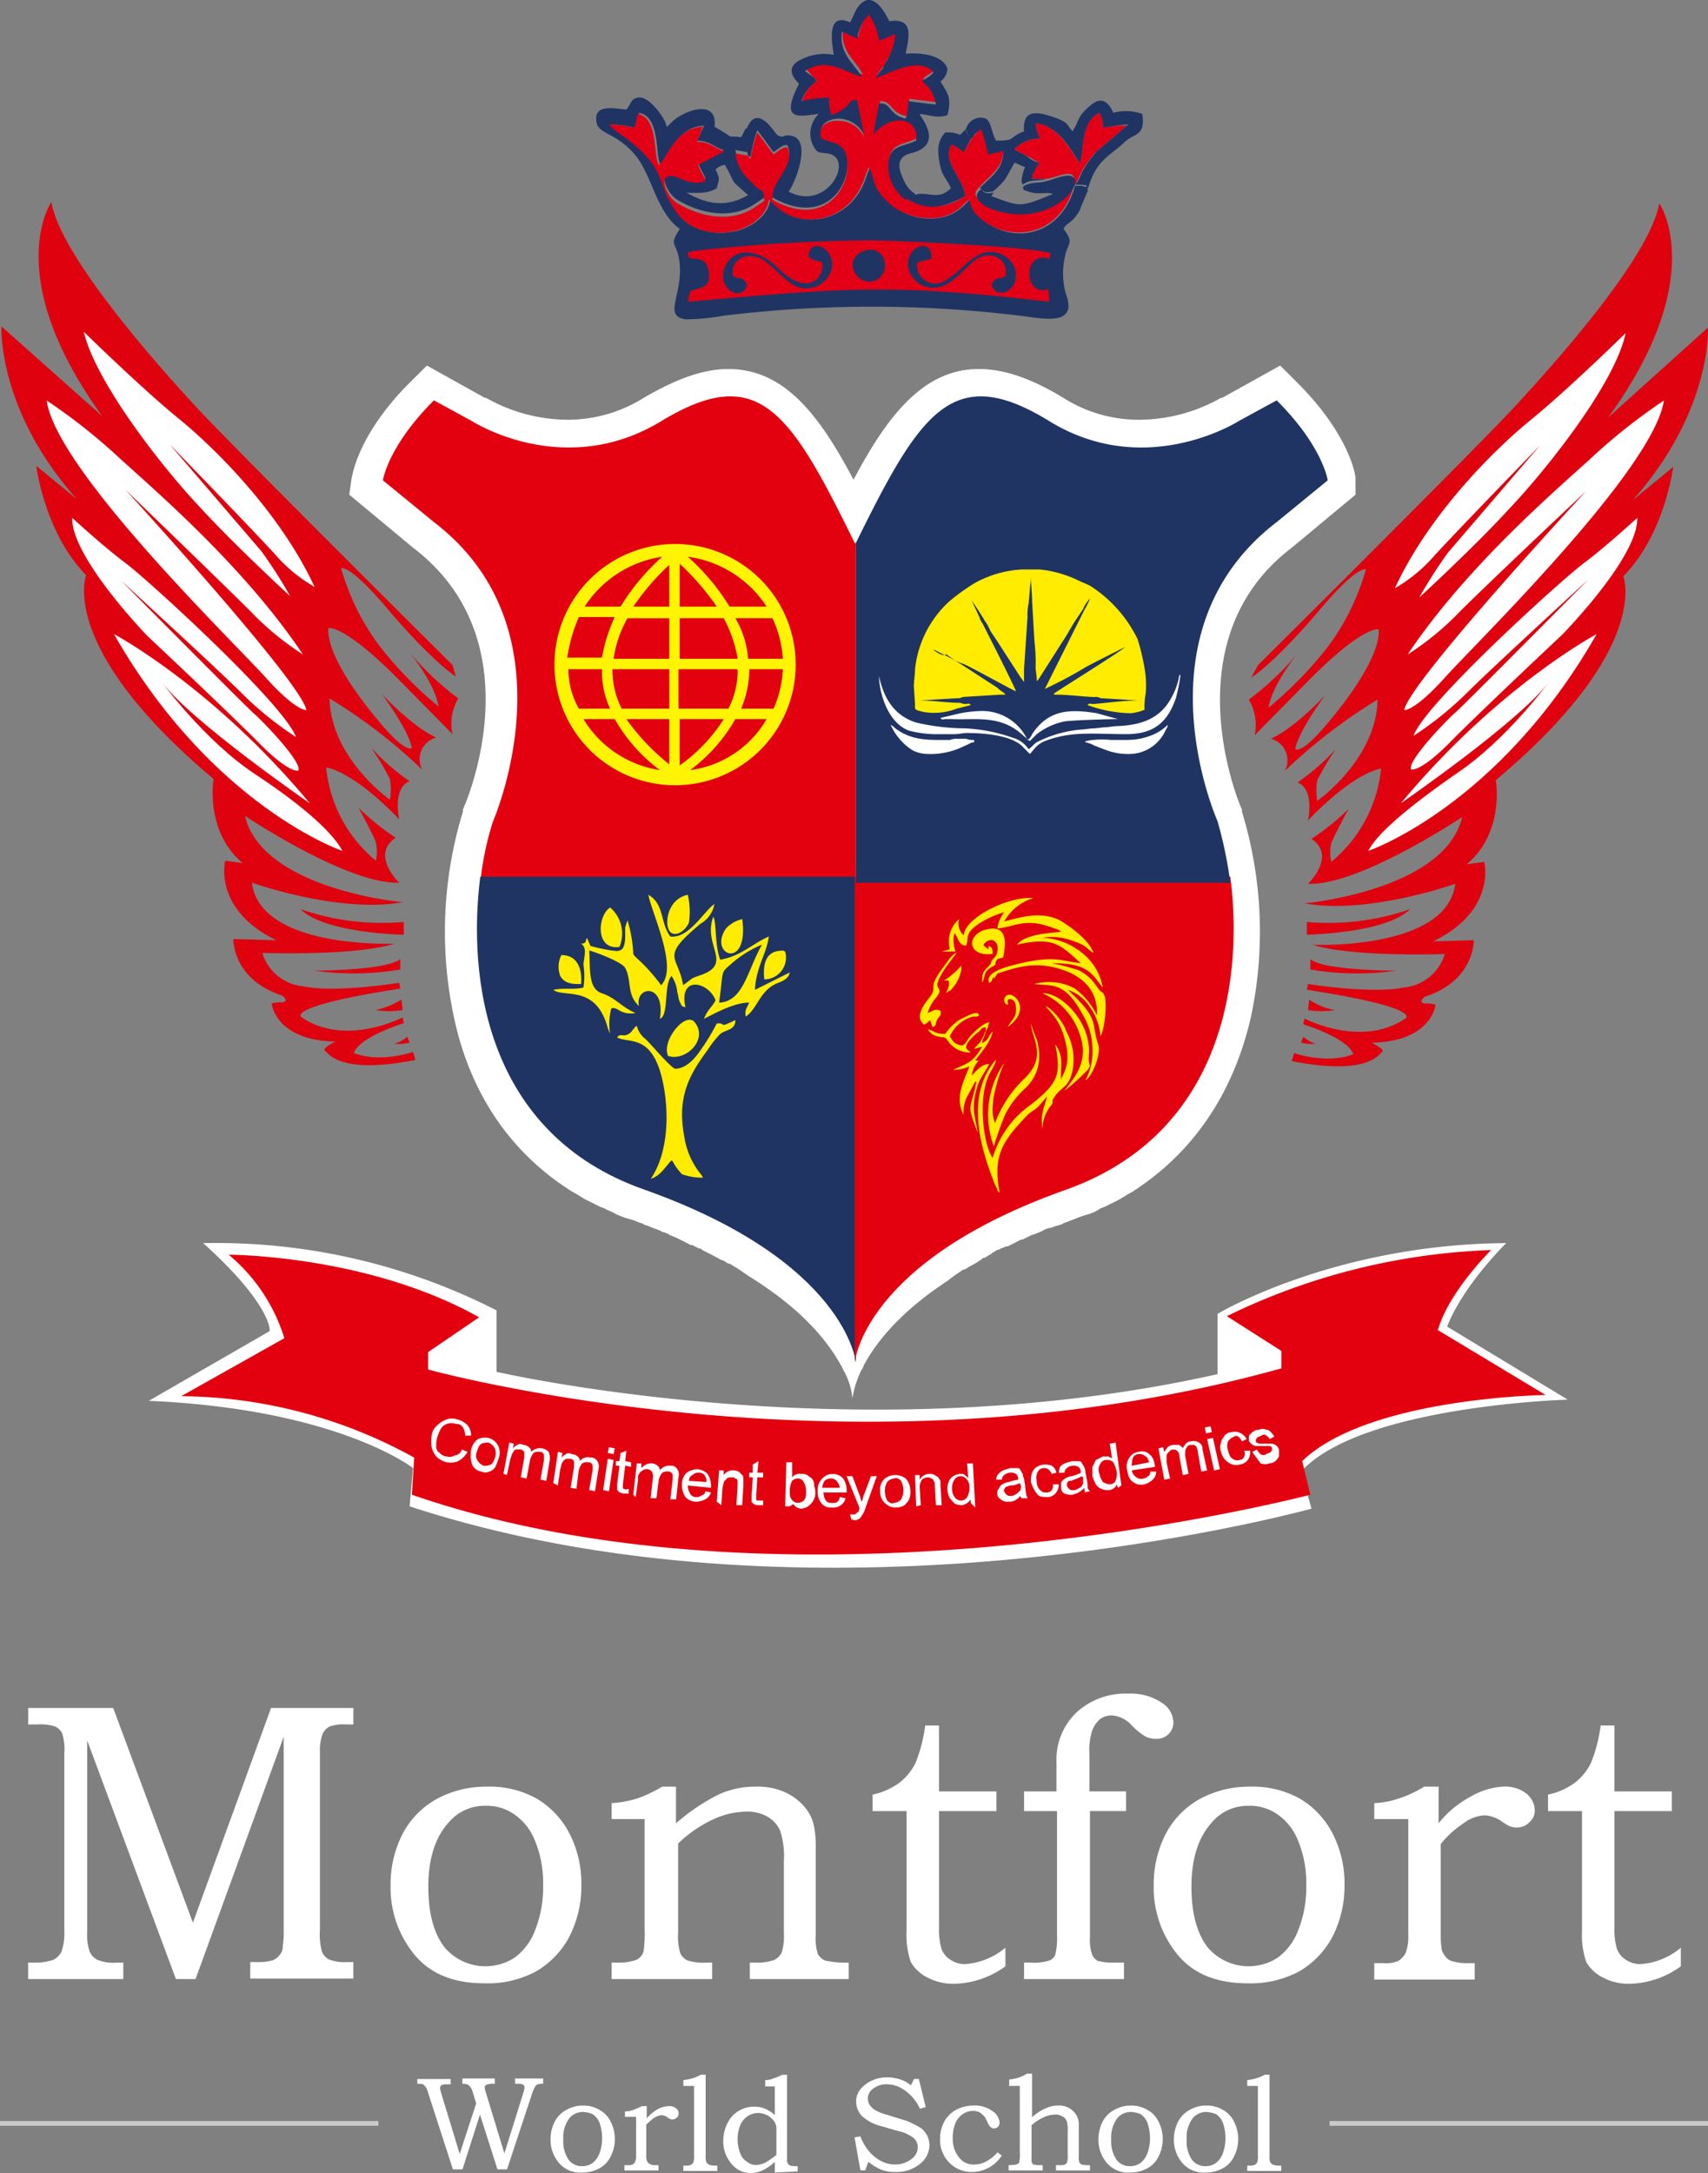 <svg xmlns="http://www.w3.org/2000/svg" width="185.529" height="236" viewBox="0 0 185.529 236">
  <rect x="0" y="0" width="185.529" height="236" fill="#808080" stroke="none"/>
  <g id="Group_164" data-name="Group 164" transform="translate(-185.616 -4290.007)">
    <g id="Group_26" data-name="Group 26" transform="translate(185.616 4473.939)">
      <g id="Group_21" data-name="Group 21" transform="translate(3.002)">
        <path id="Path_86" data-name="Path 86" d="M182.1,29.5h9.294l8.659,23.321L208.538,29.5h8.947v1.789h-.75a4.562,4.562,0,0,0-1.847.231,1.716,1.716,0,0,0-.75.808,5.051,5.051,0,0,0-.289,1.9v19.4A6.885,6.885,0,0,0,214.08,56a1.7,1.7,0,0,0,.75.808,4.639,4.639,0,0,0,1.9.289h.75v1.789h-11.2V57.093h.808a5.253,5.253,0,0,0,1.559-.173,1.62,1.62,0,0,0,.808-.577,1.247,1.247,0,0,0,.346-.808c.058-.577.115-1.039.115-1.328V32.617L200.341,58.94h-2.136l-9.64-25.919V53.86A5.6,5.6,0,0,0,188.854,56a1.8,1.8,0,0,0,.866.866,4.647,4.647,0,0,0,2.078.289h.693V58.94H182.158V57.15h.577a6.043,6.043,0,0,0,2.136-.289,2.043,2.043,0,0,0,.924-.924,6.5,6.5,0,0,0,.289-2.309V34.407a5.745,5.745,0,0,0-.231-2.136,1.579,1.579,0,0,0-.75-.75,4.9,4.9,0,0,0-1.9-.231h-1.039V29.5Z" transform="translate(-182.1 -27.941)" fill="#fff"/>
        <path id="Path_87" data-name="Path 87" d="M260.848,44.3a10.558,10.558,0,0,1,5.368,1.27,9.35,9.35,0,0,1,3.579,3.752,11.866,11.866,0,0,1,1.328,5.657,12.032,12.032,0,0,1-1.328,5.657,9.485,9.485,0,0,1-3.637,3.752,11.081,11.081,0,0,1-5.542,1.27c-3.406,0-5.946-1.039-7.677-3.175a11.473,11.473,0,0,1-2.54-7.5,11.965,11.965,0,0,1,1.328-5.6,9.251,9.251,0,0,1,3.694-3.752A11.269,11.269,0,0,1,260.848,44.3Zm-.173,2.078a5.111,5.111,0,0,0-4.041,1.9c-1.385,1.559-2.136,3.868-2.136,6.869,0,2.886.577,5.08,1.789,6.638a5.83,5.83,0,0,0,7.562,1.1,6.551,6.551,0,0,0,2.251-3,12.64,12.64,0,0,0,.866-4.907,12,12,0,0,0-.924-4.907,6.248,6.248,0,0,0-2.136-2.713A5.233,5.233,0,0,0,260.675,46.378Z" transform="translate(-210.974 -34.198)" fill="#fff"/>
        <path id="Path_88" data-name="Path 88" d="M292,47.821V46.089a11.824,11.824,0,0,0,2.829-.52,14.609,14.609,0,0,0,2.655-1.27h1.5v3.983a21.639,21.639,0,0,1,4.733-3.175A9.646,9.646,0,0,1,307.7,44.3a7.238,7.238,0,0,1,3.059.577,6.028,6.028,0,0,1,2.136,1.559,4.588,4.588,0,0,1,1.1,2.251,11.978,11.978,0,0,1,.173,2.367v9.294a5.549,5.549,0,0,0,.231,2.136,1.754,1.754,0,0,0,.75.693,10.046,10.046,0,0,0,2.6.231V65.2H307.009V63.407h.577a5.456,5.456,0,0,0,2.078-.289,1.825,1.825,0,0,0,.808-.808,5.95,5.95,0,0,0,.231-2.136V52.439a9.054,9.054,0,0,0-.4-3.348,3.322,3.322,0,0,0-1.328-1.5,4.365,4.365,0,0,0-2.367-.577,8.79,8.79,0,0,0-3.637.866,13.748,13.748,0,0,0-3.752,2.6v9.7a6.123,6.123,0,0,0,.231,2.194,1.576,1.576,0,0,0,.808.808,5.887,5.887,0,0,0,2.02.231h.635V65.2H292V63.407h.52a5.817,5.817,0,0,0,2.136-.289,1.446,1.446,0,0,0,.808-.924,13.9,13.9,0,0,0,.115-2.309V47.821Z" transform="translate(-228.56 -34.198)" fill="#fff"/>
        <path id="Path_89" data-name="Path 89" d="M346.815,32.8h1.5v7.158h6.234v2.136h-6.234v12.7A6.978,6.978,0,0,0,348.6,57.1a2.365,2.365,0,0,0,.981,1.155,2.861,2.861,0,0,0,1.5.462,7.626,7.626,0,0,0,4.445-1.789v2.02a9.761,9.761,0,0,1-5.6,1.9,5.929,5.929,0,0,1-2.886-.693,4.223,4.223,0,0,1-1.79-1.674,8.973,8.973,0,0,1-.462-3.348V42.094H341.1V40.3a7.409,7.409,0,0,0,2.886-1.27,6.116,6.116,0,0,0,1.79-2.194A16.633,16.633,0,0,0,346.815,32.8Z" transform="translate(-249.317 -29.336)" fill="#fff"/>
        <path id="Path_90" data-name="Path 90" d="M369.5,37.421h3.579V34.247a7.089,7.089,0,0,1,2.136-5.368,7.859,7.859,0,0,1,5.657-2.078,6.052,6.052,0,0,1,3.637.981,2.611,2.611,0,0,1,1.27,2.136,1.774,1.774,0,0,1-1.789,1.789,2.678,2.678,0,0,1-1.212-.231,7,7,0,0,1-1.559-1.27,3.221,3.221,0,0,0-2.136-1.039,2.078,2.078,0,0,0-1.27.4,3.08,3.08,0,0,0-.866,1.27,7.26,7.26,0,0,0-.289,2.54v4.041h3.983v2.136h-3.925V53.238a4.9,4.9,0,0,0,.231,1.9,1.469,1.469,0,0,0,.635.693,6.627,6.627,0,0,0,1.963.173h.866V57.8H369.558V56.009h.635a5.746,5.746,0,0,0,2.136-.231,1.089,1.089,0,0,0,.635-.693,7.863,7.863,0,0,0,.173-2.136V39.557h-3.579V37.421Z" transform="translate(-261.323 -26.8)" fill="#fff"/>
        <path id="Path_91" data-name="Path 91" d="M404.448,44.3a10.557,10.557,0,0,1,5.368,1.27,9.35,9.35,0,0,1,3.579,3.752,11.865,11.865,0,0,1,1.328,5.657,12.031,12.031,0,0,1-1.328,5.657,9.485,9.485,0,0,1-3.637,3.752,11.231,11.231,0,0,1-5.542,1.27c-3.406,0-5.946-1.039-7.677-3.175a11.474,11.474,0,0,1-2.54-7.5,11.964,11.964,0,0,1,1.328-5.6,9.251,9.251,0,0,1,3.694-3.752A11.269,11.269,0,0,1,404.448,44.3Zm-.173,2.078a5.111,5.111,0,0,0-4.041,1.9c-1.385,1.559-2.136,3.868-2.136,6.869,0,2.886.577,5.08,1.789,6.638a5.83,5.83,0,0,0,7.562,1.1,6.551,6.551,0,0,0,2.251-3,12.638,12.638,0,0,0,.866-4.907,12,12,0,0,0-.924-4.907,6.248,6.248,0,0,0-2.136-2.713A5.234,5.234,0,0,0,404.275,46.378Z" transform="translate(-271.68 -34.198)" fill="#fff"/>
        <path id="Path_92" data-name="Path 92" d="M435.5,47.821V46.089a9.441,9.441,0,0,0,2.713-.52,12.422,12.422,0,0,0,2.713-1.27h1.559v3.983a11.028,11.028,0,0,1,3.464-2.886,7.911,7.911,0,0,1,3.579-1.1,3.749,3.749,0,0,1,2.482.75,2.389,2.389,0,0,1,.924,1.789,1.672,1.672,0,0,1-.577,1.328,1.915,1.915,0,0,1-1.443.577,2.075,2.075,0,0,1-.635-.115,4.331,4.331,0,0,1-.808-.462,3.657,3.657,0,0,0-1.963-.75,4.113,4.113,0,0,0-2.309.866,10.712,10.712,0,0,0-2.482,2.251V60.29a9.836,9.836,0,0,0,.115,1.732,2.264,2.264,0,0,0,.462.808,1.43,1.43,0,0,0,.808.462,5.175,5.175,0,0,0,1.616.173h.693v1.789H435.5V63.465h.924a3.475,3.475,0,0,0,1.674-.231,2.314,2.314,0,0,0,.808-.866,5.107,5.107,0,0,0,.289-2.02V47.821Z" transform="translate(-289.224 -34.198)" fill="#fff"/>
        <path id="Path_93" data-name="Path 93" d="M473.915,32.8h1.5v7.158h6.234v2.136h-6.234v12.7A6.979,6.979,0,0,0,475.7,57.1a2.366,2.366,0,0,0,.981,1.155,2.862,2.862,0,0,0,1.5.462,7.627,7.627,0,0,0,4.445-1.789v2.02a9.762,9.762,0,0,1-5.6,1.9,5.929,5.929,0,0,1-2.886-.693,4.222,4.222,0,0,1-1.789-1.674,8.972,8.972,0,0,1-.462-3.348V42.094H468.2V40.3a7.409,7.409,0,0,0,2.886-1.27,6.116,6.116,0,0,0,1.789-2.194A16.633,16.633,0,0,0,473.915,32.8Z" transform="translate(-303.048 -29.336)" fill="#fff"/>
      </g>
      <g id="Group_25" data-name="Group 25" transform="translate(0 41.274)">
        <g id="Group_22" data-name="Group 22" transform="translate(45.314 0)">
          <path id="Path_94" data-name="Path 94" d="M255.458,99.258h3.579v.577h-.4a1.282,1.282,0,0,0-.52.058.39.39,0,0,0-.231.346,2.931,2.931,0,0,0,.115.52l2.02,6.638,1.789-5.484-.4-1.328a1.472,1.472,0,0,0-.462-.693,1.545,1.545,0,0,0-.635-.115V99.2h3.521v.577h-.346a1.242,1.242,0,0,0-.577.115.318.318,0,0,0-.173.289,2.933,2.933,0,0,0,.115.52l2.02,6.638,2.078-6.638a2.927,2.927,0,0,0,.115-.52.441.441,0,0,0-.115-.289,1.242,1.242,0,0,0-.577-.115h-.346V99.2h3.059v.577a1.608,1.608,0,0,0-.577.058.576.576,0,0,0-.289.231,3.548,3.548,0,0,0-.289.635l-2.771,8.37h-1.039l-1.9-5.946-1.9,5.946h-1.039l-2.713-8.37a1.484,1.484,0,0,0-.462-.808c-.115-.115-.346-.115-.693-.115v-.52Z" transform="translate(-255.4 -98.68)" fill="#fff"/>
          <path id="Path_95" data-name="Path 95" d="M284.021,104.3a3.428,3.428,0,0,1,1.79.462,2.873,2.873,0,0,1,1.212,1.27,4.16,4.16,0,0,1,0,3.81,2.873,2.873,0,0,1-1.212,1.27,3.808,3.808,0,0,1-1.847.462,3.055,3.055,0,0,1-2.6-1.1,3.871,3.871,0,0,1-.866-2.54,4.219,4.219,0,0,1,.462-1.9,2.994,2.994,0,0,1,1.27-1.27A3.583,3.583,0,0,1,284.021,104.3Zm-.058.693a1.94,1.94,0,0,0-1.385.635,3.448,3.448,0,0,0-.693,2.309,3.61,3.61,0,0,0,.577,2.251,1.786,1.786,0,0,0,1.5.693,1.9,1.9,0,0,0,1.1-.346,2.424,2.424,0,0,0,.75-1.039,4.826,4.826,0,0,0,.289-1.674,5.083,5.083,0,0,0-.289-1.674,1.982,1.982,0,0,0-.75-.924A3.076,3.076,0,0,0,283.964,104.993Z" transform="translate(-266.011 -100.836)" fill="#fff"/>
          <path id="Path_96" data-name="Path 96" d="M294.458,105.555v-.577a2.393,2.393,0,0,0,.924-.173c.289-.115.577-.231.924-.4h.52v1.328a4.545,4.545,0,0,1,1.155-.981,2.791,2.791,0,0,1,1.212-.346,1.128,1.128,0,0,1,.808.231.639.639,0,0,1,.289.577.525.525,0,0,1-.231.462.656.656,0,0,1-.462.173.347.347,0,0,1-.231-.058.527.527,0,0,1-.289-.173,1.216,1.216,0,0,0-.635-.231,1.719,1.719,0,0,0-.808.289,5.78,5.78,0,0,0-.866.75v3.29a1.449,1.449,0,0,0,.058.577.771.771,0,0,0,.173.289,1.26,1.26,0,0,0,.289.173,1.448,1.448,0,0,0,.577.058h.231v.577H294.4v-.577h.289a1.449,1.449,0,0,0,.577-.058.7.7,0,0,0,.289-.289,1.657,1.657,0,0,0,.116-.693v-4.214h-1.212Z" transform="translate(-271.887 -100.879)" fill="#fff"/>
          <path id="Path_97" data-name="Path 97" d="M305.5,99.654v-.577a4.829,4.829,0,0,0,1.9-.577h.52v8.774a1.988,1.988,0,0,0,.058.693.7.7,0,0,0,.289.289,1.658,1.658,0,0,0,.693.115h.231v.577H305.5v-.577h.346a1.152,1.152,0,0,0,.52-.115.576.576,0,0,0,.231-.289,2.2,2.2,0,0,0,.058-.75v-7.5H305.5Z" transform="translate(-276.58 -98.385)" fill="#fff"/>
          <path id="Path_98" data-name="Path 98" d="M317.56,99.654v-.577a1.928,1.928,0,0,0,.866-.173,5.923,5.923,0,0,0,.981-.4h.52v9.409a.931.931,0,0,0,.231.4,1.545,1.545,0,0,0,.635.115h.289v.577l-2.482.115v-1.155a5.558,5.558,0,0,1-1.328.924,3.146,3.146,0,0,1-1.27.289,2.65,2.65,0,0,1-2.136-1.039,3.717,3.717,0,0,1-.866-2.482,4.218,4.218,0,0,1,.462-1.9,3.018,3.018,0,0,1,1.212-1.328,3.265,3.265,0,0,1,1.616-.462,3.106,3.106,0,0,1,1.27.231,3.275,3.275,0,0,1,1.039.693V99.77H317.56Zm1.212,7.562V104.5a1.464,1.464,0,0,0-.231-.924,2.459,2.459,0,0,0-.693-.635,2.352,2.352,0,0,0-1.039-.289,2.082,2.082,0,0,0-1.155.346,2.256,2.256,0,0,0-.808.981,3.951,3.951,0,0,0-.289,1.559,4.088,4.088,0,0,0,.289,1.5,1.735,1.735,0,0,0,.75.924,1.535,1.535,0,0,0,.924.346,2.823,2.823,0,0,0,1.1-.289A14.006,14.006,0,0,0,318.772,107.217Z" transform="translate(-279.75 -98.385)" fill="#fff"/>
          <path id="Path_99" data-name="Path 99" d="M344.165,99.173h.52l.75,3.059-.635.173a4.864,4.864,0,0,0-1.674-2.02,3.28,3.28,0,0,0-1.9-.635,2.2,2.2,0,0,0-1.1.231,1.99,1.99,0,0,0-.75.577,1.3,1.3,0,0,0-.058,1.385,1.834,1.834,0,0,0,.577.577,4.664,4.664,0,0,0,1.27.52l1.847.577a3.9,3.9,0,0,1,.981.4,5.57,5.57,0,0,1,1.039.577,3.708,3.708,0,0,1,.577.75,2.72,2.72,0,0,1,.231.981,2.622,2.622,0,0,1-1.039,2.078,3.973,3.973,0,0,1-2.655.866,3.909,3.909,0,0,1-1.5-.231,5.61,5.61,0,0,1-1.443-.866l-.346.924h-.52l-.635-3.579.635-.115a5.336,5.336,0,0,0,.981,1.674,4.393,4.393,0,0,0,1.328,1.039,3.369,3.369,0,0,0,1.5.346,2.821,2.821,0,0,0,1.789-.635,1.591,1.591,0,0,0,.635-1.212,1.352,1.352,0,0,0-.462-1.039,4.14,4.14,0,0,0-1.674-.75l-1.789-.52a4.915,4.915,0,0,1-2.136-1.1,2.337,2.337,0,0,1-.635-1.559,2.078,2.078,0,0,1,.4-1.27,3.485,3.485,0,0,1,1.212-.981,3.868,3.868,0,0,1,1.79-.4,4.408,4.408,0,0,1,1.559.289,3.38,3.38,0,0,1,.981.577Z" transform="translate(-290.192 -98.596)" fill="#fff"/>
          <path id="Path_100" data-name="Path 100" d="M360.034,109.38l.462.346a3.851,3.851,0,0,1-3.233,1.789,3.357,3.357,0,0,1-2.482-1.039,3.479,3.479,0,0,1-.981-2.6,3.808,3.808,0,0,1,.462-1.847,3.354,3.354,0,0,1,1.27-1.27,4.219,4.219,0,0,1,1.9-.462,3.223,3.223,0,0,1,2.02.577,1.685,1.685,0,0,1,.808,1.212.706.706,0,0,1-.173.52.655.655,0,0,1-.462.173.347.347,0,0,1-.231-.058c-.058-.058-.173-.115-.231-.231a1.857,1.857,0,0,1-.231-.4,5.126,5.126,0,0,0-.289-.577,3.734,3.734,0,0,0-.52-.462,1.6,1.6,0,0,0-.75-.173,1.9,1.9,0,0,0-1.1.346,2.255,2.255,0,0,0-.808.981,4.4,4.4,0,0,0-.289,1.559,3.221,3.221,0,0,0,.75,2.251,1.976,1.976,0,0,0,1.559.693,3.406,3.406,0,0,0,.808-.115,3.525,3.525,0,0,0,.808-.4A4.042,4.042,0,0,0,360.034,109.38Z" transform="translate(-296.998 -100.836)" fill="#fff"/>
          <path id="Path_101" data-name="Path 101" d="M366.758,99.57v-.635a4.509,4.509,0,0,0,1.1-.231,3.5,3.5,0,0,0,.808-.4h.577v4.733a5.107,5.107,0,0,1,1.5-.981,2.993,2.993,0,0,1,1.385-.289,2.09,2.09,0,0,1,1.559.577,1.94,1.94,0,0,1,.635,1.385v3.521a1.993,1.993,0,0,0,.058.693.576.576,0,0,0,.289.231,2.859,2.859,0,0,0,.866.058v.577h-3.694v-.577h.289a1.991,1.991,0,0,0,.693-.058.576.576,0,0,0,.231-.289,2.619,2.619,0,0,0,.058-.808V104.65a4.419,4.419,0,0,0-.058-1.039.894.894,0,0,0-.462-.635,1.391,1.391,0,0,0-.866-.231,3.1,3.1,0,0,0-1.212.289,5.168,5.168,0,0,0-1.328.866v3.579c0,.289,0,.462.058.52.058.115.115.173.231.173a1.8,1.8,0,0,0,.635.058h.289v.577H366.7v-.577h.231a2.262,2.262,0,0,0,.75-.115c.058-.058.173-.115.173-.231a3.886,3.886,0,0,0,.058-1.039V99.628h-1.155Z" transform="translate(-302.452 -98.3)" fill="#fff"/>
          <path id="Path_102" data-name="Path 102" d="M387.121,104.3a3.427,3.427,0,0,1,1.789.462,2.872,2.872,0,0,1,1.212,1.27,4.159,4.159,0,0,1,0,3.81,2.872,2.872,0,0,1-1.212,1.27,3.807,3.807,0,0,1-1.847.462,3.055,3.055,0,0,1-2.6-1.1,3.871,3.871,0,0,1-.866-2.54,4.219,4.219,0,0,1,.462-1.9,2.994,2.994,0,0,1,1.27-1.27A3.582,3.582,0,0,1,387.121,104.3Zm-.058.693a1.94,1.94,0,0,0-1.385.635,3.447,3.447,0,0,0-.693,2.309,3.611,3.611,0,0,0,.577,2.251,1.786,1.786,0,0,0,1.5.693,1.9,1.9,0,0,0,1.1-.346,2.425,2.425,0,0,0,.75-1.039,4.826,4.826,0,0,0,.289-1.674,5.083,5.083,0,0,0-.289-1.674,1.983,1.983,0,0,0-.75-.924A3.076,3.076,0,0,0,387.064,104.993Z" transform="translate(-309.596 -100.836)" fill="#fff"/>
          <path id="Path_103" data-name="Path 103" d="M401.321,104.3a3.428,3.428,0,0,1,1.79.462,2.872,2.872,0,0,1,1.212,1.27,4.16,4.16,0,0,1,0,3.81,2.872,2.872,0,0,1-1.212,1.27,3.808,3.808,0,0,1-1.847.462,3.055,3.055,0,0,1-2.6-1.1,3.871,3.871,0,0,1-.866-2.54,4.219,4.219,0,0,1,.462-1.9,3,3,0,0,1,1.27-1.27A3.428,3.428,0,0,1,401.321,104.3Zm-.058.693a1.94,1.94,0,0,0-1.385.635,3.447,3.447,0,0,0-.693,2.309,3.61,3.61,0,0,0,.577,2.251,1.786,1.786,0,0,0,1.5.693,1.9,1.9,0,0,0,1.1-.346,2.426,2.426,0,0,0,.75-1.039,4.829,4.829,0,0,0,.289-1.674,5.087,5.087,0,0,0-.289-1.674,1.983,1.983,0,0,0-.75-.924A3.375,3.375,0,0,0,401.263,104.993Z" transform="translate(-315.599 -100.836)" fill="#fff"/>
          <path id="Path_104" data-name="Path 104" d="M411.6,99.654v-.577a4.828,4.828,0,0,0,1.9-.577h.52v8.774a1.992,1.992,0,0,0,.058.693.7.7,0,0,0,.289.289,1.658,1.658,0,0,0,.693.115h.231v.577H411.6v-.577h.346a1.152,1.152,0,0,0,.52-.115.576.576,0,0,0,.231-.289,2.2,2.2,0,0,0,.058-.75v-7.5H411.6Z" transform="translate(-321.433 -98.385)" fill="#fff"/>
        </g>
        <g id="Group_23" data-name="Group 23" transform="translate(0 5.138)" opacity="0.58">
          <rect id="Rectangle_1" data-name="Rectangle 1" width="41.1" height="0.52" fill="#fff"/>
        </g>
        <g id="Group_24" data-name="Group 24" transform="translate(144.429 5.138)" opacity="0.58">
          <rect id="Rectangle_2" data-name="Rectangle 2" width="41.1" height="0.52" fill="#fff"/>
        </g>
      </g>
    </g>
    <g id="Group_20" data-name="Group 20" transform="translate(185.774 4290.007)">
      <g id="Group_13" data-name="Group 13" transform="translate(0 21.946)">
        <g id="Group_8" data-name="Group 8">
          <g id="Group_2" data-name="Group 2" transform="translate(37.783 17.755)">
            <path id="Path_1" data-name="Path 1" d="M139.3,43.77c0-.5-.756-4.883-6.422-10.517L131.117,31.5l-6.3,3.506h-.126a18.131,18.131,0,0,1-8.815,2.379,15.24,15.24,0,0,1-8.311-2.379c-3.526-2.128-6.422-3.13-9.192-3.13-6.044,0-9.948,5.133-13.6,12.019-3.652-6.886-7.43-12.019-13.6-12.019-2.644,0-5.541,1-9.192,3.13a15.546,15.546,0,0,1-8.311,2.379,18.131,18.131,0,0,1-8.815-2.379h-.126l-6.3-3.506-1.763,1.753c-5.667,5.634-6.3,10.016-6.422,10.517L30,45.523l6.926,5.759h0c13.348,10.141,5.792,27.67,5.415,28.421v.25a44.479,44.479,0,0,0-1.007,22.161c1.763,8.514,6.3,15.024,12.97,19.156h0c.5.25,1.007.626,1.511.876h0l1.511.751c.126,0,.252.125.378.125.378.25.881.376,1.259.626a9.906,9.906,0,0,0,1.763.626c.378.125.63.25,1.007.376a.44.44,0,0,1,.252.125c.252.125.5.125.63.25.126,0,.252.125.378.125.252.125.378.125.63.25a.44.44,0,0,1,.252.125c.252.125.5.125.63.25.126,0,.126,0,.252.125.252.125.63.25.881.376h0l.756.376c.126,0,.126.125.252.125.252.125.378.25.63.25.126,0,.126.125.252.125.252.125.378.25.63.25a.123.123,0,0,1,.126.125c.756.376,1.511.751,2.141,1.127h.126c.252.125.378.25.63.376H71.3c.252.125.378.25.63.376h0c.63.376,1.259.876,1.889,1.252h0c5.541,3.506,8.185,6.886,9.57,9.39.126.125.126.25.252.5a7.362,7.362,0,0,1,1.007,3.13,10.733,10.733,0,0,1,1.007-3.13c.126-.125.126-.25.252-.5,1.259-2.379,3.9-5.759,9.067-9.14h0a21.362,21.362,0,0,1,1.763-1.252h.126c.252-.125.378-.25.63-.376h0a8.479,8.479,0,0,0,1.385-.876h.126c.252-.125.378-.25.63-.376a.123.123,0,0,0,.126-.125,2.755,2.755,0,0,0,.63-.376h.126a6.162,6.162,0,0,1,.881-.376h.126l.756-.376c.126,0,.126-.125.252-.125.252-.125.378-.25.63-.25.126,0,.126-.125.252-.125l.756-.376h.126c.252-.125.63-.25.881-.376.126,0,.126-.125.252-.125a1.8,1.8,0,0,1,.756-.25c.126,0,.252-.125.378-.125.252-.125.5-.125.756-.25a.44.44,0,0,0,.252-.125c.378-.125.63-.25,1.007-.376a15.333,15.333,0,0,1,1.763-.626,3.948,3.948,0,0,0,1.259-.626c.126,0,.252-.125.378-.125l1.511-.751h0c.5-.25,1.007-.626,1.511-.876h0c6.674-4.257,11.081-10.767,12.97-19.156a44.478,44.478,0,0,0-1.007-22.161V79.7c-.126-.125-7.933-18.279,5.415-28.421h0l6.926-5.759Z" transform="translate(-30 -31.5)" fill="#fff"/>
            <g id="Group_1" data-name="Group 1" transform="translate(3.652 3.346)">
              <path id="Path_2" data-name="Path 2" d="M84.151,50.078C77.1,35.722,73.7,30.433,63.122,36.856s-20.526,0-20.526,0l-4.155-2.267C33.4,39.626,32.9,43.278,32.9,43.278l5.541,4.533C53.929,59.648,44.863,80.3,44.863,80.3a32.125,32.125,0,0,0-1.385,6.674h40.8v-36.9Z" transform="translate(-32.9 -34.157)" fill="#e3010f"/>
              <path id="Path_3" data-name="Path 3" d="M41.375,76.1c-1.385,10.829.5,27.955,17.881,34,21.911,7.807,22.918,18.763,22.918,18.763V76.1Z" transform="translate(-30.797 -23.931)" fill="#1f3463"/>
              <path id="Path_4" data-name="Path 4" d="M73.6,128.862s.881-10.955,22.918-18.763c17.378-6.17,19.266-23.3,17.881-34H73.6Z" transform="translate(-22.349 -23.931)" fill="#e3010f"/>
              <path id="Path_5" data-name="Path 5" d="M119.41,47.811l5.541-4.533s-.5-3.652-5.541-8.689l-4.155,2.267s-10.074,6.422-20.526,0S80.752,35.722,73.7,50.078v36.9h40.673a46.748,46.748,0,0,0-1.385-6.674S103.8,59.774,119.41,47.811Z" transform="translate(-22.323 -34.157)" fill="#1f3463"/>
            </g>
          </g>
          <g id="Group_7" data-name="Group 7">
            <g id="Group_4" data-name="Group 4">
              <g id="Group_3" data-name="Group 3">
                <path id="Path_6" data-name="Path 6" d="M48.986,67.674S25.438,44.288,21.156,39.661,6.423,23.278,5.416,17.4c0,0-5.541,8,5.541,23.261L0,30.907s-.5,9,8.185,18.759L3.779,46.039S4.66,53.292,9.194,57.92c0,0-3.148,7.879,13.852,22.136,0,0-1.007,5.628,3.148,9.129l-1.889-.25s-1.385,5.253,5.541,8.629l-4.659-.125s-.126,4.377,5.289,6.128c0,0,.881.625,0,.75a3.03,3.03,0,0,0-1.133.125s.378,4,6.926,4.127c0,0-1.511.75-1.133,1s1.511,2.626,9.822,1l-.252-.875s-3.526,1.251-6.422.125c0,0,.126-1.5,5.415-3.252l-.126-.625s-6.17,3.252-10.955,0c0,0-2.141-1.126,10.7-3.127l-.126-.625s-6.926,1.126-10.452.375a5.122,5.122,0,0,1-4.407-3.627s9.948.375,14.355-1c0,0-14.607.625-15.489-6.628,0,0,9.444,3.377,16.37,2.126,0,0-15.237-1.376-17.126-9.38,0,0,11.207,7.5,16.748,7.254,0,0-3.148-3-.378-4.877a26.658,26.658,0,0,1-4.03-3.252s1.637,3,1.889,3.752a4.935,4.935,0,0,1,0,2A15.023,15.023,0,0,1,35.26,78.8s2.77.25,7.933,5.628c0,0-.756-3.377,1.133-4.127a24.742,24.742,0,0,1-4.155-3.627,30,30,0,0,1,2.015,3.377,6.341,6.341,0,0,1,0,2.251S35.764,77.8,35.638,71.3a58.954,58.954,0,0,1,10.074,7.754,2.426,2.426,0,0,1,1.511-3.5S44.956,74.678,41.3,70.8c0,0,2.9,3.877,3.274,5.878,0,0-.63.75-3.778-3.127,0,0-5.541-6.378-5.289-9.88,0,0,1.637-.5,7.681,5.628l5.793,5.878a5.466,5.466,0,0,1,.63-3.877,31.335,31.335,0,0,1-5.289-5s2.77,3.377,3.148,5.878a41.58,41.58,0,0,1-6.548-6.753,25.943,25.943,0,0,1-4.03-8.254s.881-.625,5.541,5c4.785,5.5,6.926,6.753,6.926,6.753Z" transform="translate(0.004 -17.4)" fill="#df010e"/>
                <path id="Path_7" data-name="Path 7" d="M7.1,28.7s6.3,6.17,10.326,9.444S28.507,48.47,32.159,56.4a16.638,16.638,0,0,1-4.281-3.526c-2.518-2.77-11.459-11.963-11.459-11.963L26.366,52.5a50.792,50.792,0,0,1,3.148,4.911s-6.044-5.541-9.948-9.822C15.537,43.307,8.359,34.115,7.1,28.7Z" transform="translate(1.846 -14.611)" fill="#fff"/>
                <path id="Path_8" data-name="Path 8" d="M3.9,34.7a62.45,62.45,0,0,1,7.681,6.044c3.4,3.148,13.6,11.711,20.148,21.533a31.178,31.178,0,0,1-5.667-4.659c-3.274-3.274-13.6-13.222-13.6-13.222S31.6,65.3,32.107,68.322c0,0-1.133.126-4.407-3.526S4.907,42.255,3.9,34.7Z" transform="translate(1.016 -13.147)" fill="#fff"/>
                <path id="Path_9" data-name="Path 9" d="M6.1,44.9s3.274,3.022,5.793,4.911S29.144,65.174,30.4,68.7a36.985,36.985,0,0,1-5.793-4.659C21.841,61.27,11.389,51.7,11.389,51.7S25.115,65.552,25.87,66.181s5.289,5.289,4.785,6.17c0,0-1.007.378-4.533-3.274C22.47,65.426,14.285,57.744,14.285,57.744S5.974,49.181,6.1,44.9Z" transform="translate(1.587 -10.606)" fill="#fff"/>
                <path id="Path_10" data-name="Path 10" d="M34.507,78.548S20.4,73.763,9.7,55c0,0,10.7,5.667,21.281,18.385,0,0-12.97-8.941-16.118-13.222,0,0,4.659,6.422,10.2,10.074S33.626,76.785,34.507,78.548Z" transform="translate(2.52 -8.085)" fill="#fff"/>
              </g>
              <path id="Path_11" data-name="Path 11" d="M25.8,78.9a27.011,27.011,0,0,0,11.207,1.385V81.67S28.444,81.544,25.8,78.9Z" transform="translate(6.694 -2.104)" fill="#df010e"/>
              <path id="Path_12" data-name="Path 12" d="M36.319,83.2v1.133A30.294,30.294,0,0,1,27,84.459C26.874,84.459,34.808,84.459,36.319,83.2Z" transform="translate(7.005 -0.989)" fill="#df010e"/>
              <path id="Path_13" data-name="Path 13" d="M35.287,89.9l.252.63a4.375,4.375,0,0,1-1.637.126A3.739,3.739,0,0,0,35.287,89.9Z" transform="translate(8.792 0.748)" fill="#df010e"/>
              <path id="Path_14" data-name="Path 14" d="M35.07,86.7l.126,1.133a9.175,9.175,0,0,1-2.9,0A9.573,9.573,0,0,0,35.07,86.7Z" transform="translate(8.379 -0.082)" fill="#df010e"/>
            </g>
            <g id="Group_6" data-name="Group 6" transform="translate(135.5 0.126)">
              <g id="Group_5" data-name="Group 5">
                <path id="Path_15" data-name="Path 15" d="M108.607,67.649s23.548-23.386,27.829-28.014S151.17,23.378,152.177,17.5c0,0,5.541,8-5.541,23.261l10.829-9.755s.5,9-8.185,18.759l4.407-3.627s-.881,7.254-5.415,11.881c0,0,3.148,7.879-13.852,22.136,0,0,1.007,5.628-3.148,9.129l1.889-.25s1.385,5.253-5.541,8.629l4.407-.125s.126,4.377-5.289,6.128c0,0-.881.625,0,.75a3.029,3.029,0,0,1,1.133.125s-.378,4-6.926,4.127c0,0,1.511.75,1.133,1s-1.511,2.626-9.822,1l.252-.875s3.526,1.251,6.422.125c0,0-.126-1.5-5.415-3.252l.126-.625s6.17,3.252,10.955,0c0,0,2.141-1.126-10.7-3.127l.126-.625s6.926,1.126,10.452.375a5.123,5.123,0,0,0,4.407-3.627s-9.948.375-14.355-1c0,0,14.607.625,15.489-6.628,0,0-9.444,3.377-16.37,2.126,0,0,15.237-1.376,17.126-9.38,0,0-11.207,7.5-16.748,7.254,0,0,3.148-3,.378-4.877a26.658,26.658,0,0,0,4.03-3.252s-1.637,3-1.889,3.752a4.936,4.936,0,0,0,0,2,15.023,15.023,0,0,0,5.415-10.13s-2.77.25-7.933,5.628c0,0,.756-3.377-1.133-4.127a24.741,24.741,0,0,0,4.156-3.627,30,30,0,0,0-2.015,3.377,6.342,6.342,0,0,0,0,2.251s6.422-4.5,6.548-11.005A58.956,58.956,0,0,0,111.5,79.155a2.426,2.426,0,0,0-1.511-3.5s2.267-.875,5.918-4.752c0,0-2.9,3.877-3.274,5.878,0,0,.63.75,3.778-3.127,0,0,5.541-6.378,5.289-9.88,0,0-1.637-.5-7.681,5.628l-5.793,5.878a5.466,5.466,0,0,0-.63-3.877,31.333,31.333,0,0,0,5.289-5s-2.77,3.377-3.148,5.878a41.583,41.583,0,0,0,6.548-6.753,25.943,25.943,0,0,0,4.029-8.254s-.881-.625-5.541,5c-4.785,5.5-6.926,6.753-6.926,6.753Z" transform="translate(-107.6 -17.5)" fill="#df010e"/>
                <path id="Path_16" data-name="Path 16" d="M145.259,28.7s-6.3,6.17-10.326,9.444S123.852,48.47,120.2,56.4a16.637,16.637,0,0,0,4.281-3.526C127,50.107,135.94,40.915,135.94,40.915L125.992,52.5a50.792,50.792,0,0,0-3.148,4.911s6.044-5.541,9.948-9.822C136.822,43.307,144.126,34.115,145.259,28.7Z" transform="translate(-104.334 -14.596)" fill="#fff"/>
                <path id="Path_17" data-name="Path 17" d="M149.207,34.7a62.45,62.45,0,0,0-7.681,6.044c-3.4,3.148-13.6,11.711-20.148,21.533a31.179,31.179,0,0,0,5.667-4.659c3.274-3.274,13.726-13.1,13.726-13.1S121.5,65.3,121,68.322c0,0,1.133.126,4.407-3.526S148.074,42.255,149.207,34.7Z" transform="translate(-104.126 -13.272)" fill="#fff"/>
                <path id="Path_18" data-name="Path 18" d="M146.163,44.9s-3.274,3.022-5.792,4.911S123.119,65.048,121.86,68.574a36.985,36.985,0,0,0,5.792-4.659c2.77-2.77,13.222-12.341,13.222-12.341s-13.726,13.852-14.481,14.481-5.289,5.289-4.785,6.17c0,0,1.007.378,4.533-3.274,3.652-3.652,11.837-11.333,11.837-11.333S146.289,49.181,146.163,44.9Z" transform="translate(-103.979 -10.73)" fill="#fff"/>
                <path id="Path_19" data-name="Path 19" d="M117.9,78.548S132,73.763,142.707,55c0,0-10.7,5.667-21.281,18.385,0,0,12.97-8.941,16.118-13.222,0,0-4.659,6.422-10.2,10.074Q119.222,75.9,117.9,78.548Z" transform="translate(-104.93 -8.21)" fill="#fff"/>
              </g>
              <path id="Path_20" data-name="Path 20" d="M123.808,78.9A27.011,27.011,0,0,1,112.6,80.285V81.67C112.474,81.67,121.163,81.544,123.808,78.9Z" transform="translate(-106.304 -2.23)" fill="#df010e"/>
              <path id="Path_21" data-name="Path 21" d="M112.9,83.2v1.133a30.294,30.294,0,0,0,9.318.126S114.285,84.459,112.9,83.2Z" transform="translate(-106.226 -1.115)" fill="#df010e"/>
              <path id="Path_22" data-name="Path 22" d="M112.352,89.9l-.252.63a4.375,4.375,0,0,0,1.637.126C113.737,90.781,112.73,90.278,112.352,89.9Z" transform="translate(-106.433 0.622)" fill="#df010e"/>
              <path id="Path_23" data-name="Path 23" d="M112.826,86.7l-.126,1.133a9.175,9.175,0,0,0,2.9,0A7.459,7.459,0,0,1,112.826,86.7Z" transform="translate(-106.278 -0.208)" fill="#df010e"/>
            </g>
          </g>
        </g>
        <g id="Group_12" data-name="Group 12" transform="translate(15.998 113.024)">
          <g id="Group_9" data-name="Group 9">
            <path id="Path_24" data-name="Path 24" d="M18.618,107.708a66.991,66.991,0,0,1,31.859,7.3v6.674s39.162,9.066,78.325.252v-6.548s12.592-7.555,31.355-7.681c0,0-4.659,4.533-6.422,9.067l13.1,7.933s-22.415.63-28.963,7.807l1.133,4.03s-52.636,14.607-97.969-.252l.378-4.155s-8.185-6.422-28.711-7.3l13.1-7.555C25.922,117.4,26.174,114.508,18.618,107.708Z" transform="translate(-12.7 -107.67)" fill="#fff"/>
            <path id="Path_25" data-name="Path 25" d="M20.663,108.8s15.111,0,27.2,6.8l-5.541,3.778v1.889s46.34,12.844,92.68-.126v-1.889l-5.918-3.778a70.893,70.893,0,0,1,28.711-7.178s-4.533,4.407-5.793,8.689l11.711,7.052s-19.266.252-26.444,7.178l.881,3.652s-55.407,14.607-97.591,0l.252-4.03A53.053,53.053,0,0,0,15.5,124.166l11.207-6.3A19.178,19.178,0,0,0,20.663,108.8Z" transform="translate(-11.974 -107.506)" fill="#e3010f"/>
          </g>
          <g id="Group_11" data-name="Group 11" transform="translate(30.67 19.084)">
            <g id="Group_10" data-name="Group 10">
              <path id="Path_26" data-name="Path 26" d="M40.386,126.193l.63.252a2.578,2.578,0,0,1-1.007,1.007,2.177,2.177,0,0,1-1.259.126,2.435,2.435,0,0,1-1.133-.63,2.532,2.532,0,0,1-.5-1.007,4.222,4.222,0,0,1,0-1.259,1.7,1.7,0,0,1,.63-1.133,2.742,2.742,0,0,1,1.007-.63,1.747,1.747,0,0,1,1.133,0,2.435,2.435,0,0,1,1.133.63,1.758,1.758,0,0,1,.378,1.133h-.63a1.82,1.82,0,0,0-.252-.881.761.761,0,0,0-.756-.378,1.39,1.39,0,0,0-1.007,0,1.257,1.257,0,0,0-.63.5,6.139,6.139,0,0,0-.378.882,3.129,3.129,0,0,0-.126,1.007.761.761,0,0,0,.378.756,1.088,1.088,0,0,0,.756.378,1.034,1.034,0,0,0,.881-.126A.8.8,0,0,0,40.386,126.193Z" transform="translate(-37.056 -122.825)" fill="#fff"/>
              <path id="Path_27" data-name="Path 27" d="M40.511,125.9a1.813,1.813,0,0,1,.756-1.259,1.778,1.778,0,0,1,1.133-.126,1.564,1.564,0,0,1,1.007.756,1.671,1.671,0,0,1,.126,1.385,8.674,8.674,0,0,1-.378,1.007,1.257,1.257,0,0,1-.63.5,1.065,1.065,0,0,1-.881,0,1.306,1.306,0,0,1-1.007-.756A2.973,2.973,0,0,1,40.511,125.9Zm.63.126a.951.951,0,0,0,.126,1.007,1.257,1.257,0,0,0,.63.5,1.6,1.6,0,0,0,.756-.126c.252-.126.378-.5.5-.881a1.338,1.338,0,0,0-.126-1.007,1.257,1.257,0,0,0-.63-.5,1.6,1.6,0,0,0-.756.126C41.392,125.266,41.266,125.644,41.14,126.022Z" transform="translate(-36.173 -122.401)" fill="#fff"/>
              <path id="Path_28" data-name="Path 28" d="M43.3,128.3l.63-3.4.5.126-.126.5a1.737,1.737,0,0,1,.5-.378.572.572,0,0,1,.63,0,.962.962,0,0,1,.63.252.654.654,0,0,1,.252.5,1.336,1.336,0,0,1,1.889,0,1.867,1.867,0,0,1,.126.881l-.378,2.267-.63-.126.378-2.141v-.5a.44.44,0,0,0-.126-.252.463.463,0,0,0-.378-.126.943.943,0,0,0-.63.126,2.05,2.05,0,0,0-.378.756l-.378,2.015-.63-.126.378-2.141v-.63c-.126-.126-.252-.252-.378-.252h-.5q-.189,0-.378.378c-.126.126-.126.378-.252.63l-.378,1.763Z" transform="translate(-35.437 -122.287)" fill="#fff"/>
              <path id="Path_29" data-name="Path 29" d="M47.6,129.1l.5-3.4.5.126-.126.5a1.739,1.739,0,0,1,.5-.378.572.572,0,0,1,.63,0,.962.962,0,0,1,.63.252.654.654,0,0,1,.252.5,1.077,1.077,0,0,1,1.133-.378.761.761,0,0,1,.756.378,1.034,1.034,0,0,1,.126.881l-.378,2.393-.63-.126.378-2.141v-.5a.44.44,0,0,0-.126-.252.463.463,0,0,0-.378-.126.944.944,0,0,0-.63.126,2.05,2.05,0,0,0-.378.756l-.252,2.015-.63-.126.378-2.267v-.63c-.126-.126-.252-.252-.378-.252h-.5c-.126.126-.252.126-.378.378-.126.126-.126.378-.252.756l-.252,1.763Z" transform="translate(-34.322 -122.08)" fill="#fff"/>
              <path id="Path_30" data-name="Path 30" d="M51.9,129.959l.5-3.4.63.126-.5,3.4Zm.5-4.03.126-.63.63.126-.126.63Z" transform="translate(-33.207 -122.183)" fill="#fff"/>
              <path id="Path_31" data-name="Path 31" d="M54.385,129.755v.5h-.5c-.252,0-.378-.126-.5-.126l-.252-.252v-.63l.252-2.015H53v-.5h.378l.126-.881.63-.252-.126,1.133.63.126v.5l-.63-.126-.252,2.015v.378a.123.123,0,0,0,.126.126.39.39,0,0,1,.252.126C54.133,129.755,54.259,129.755,54.385,129.755Z" transform="translate(-32.922 -122.106)" fill="#fff"/>
              <path id="Path_32" data-name="Path 32" d="M54.5,130.1l.378-3.4h.5v.5a1.739,1.739,0,0,1,.5-.378,1.135,1.135,0,0,1,.63-.126.962.962,0,0,1,.63.252.654.654,0,0,1,.252.5,1.227,1.227,0,0,1,1.133-.5.761.761,0,0,1,.756.378,1.034,1.034,0,0,1,.126.881l-.252,2.393h-.63l.252-2.141v-.5a.44.44,0,0,0-.126-.252.462.462,0,0,0-.378-.126.944.944,0,0,0-.63.126,2.05,2.05,0,0,0-.378.756l-.252,2.015h-.63l.252-2.267a.943.943,0,0,0-.126-.63.654.654,0,0,0-.5-.252.757.757,0,0,0-.5.126c-.126.126-.252.126-.378.378-.126.126-.126.378-.126.756l-.252,1.763Z" transform="translate(-32.533 -121.82)" fill="#fff"/>
              <path id="Path_33" data-name="Path 33" d="M61.218,129.593l.63.126a1.29,1.29,0,0,1-.63.756,2.373,2.373,0,0,1-1.007.252,1.6,1.6,0,0,1-1.133-.5,2.262,2.262,0,0,1-.378-1.385,1.679,1.679,0,0,1,.5-1.259,2.031,2.031,0,0,1,1.133-.378,1.6,1.6,0,0,1,1.133.5,2.262,2.262,0,0,1,.378,1.385v.126l-2.518-.252a1.82,1.82,0,0,0,.252.881.692.692,0,0,0,.63.378c.252,0,.378,0,.5-.126C61.093,129.97,61.218,129.844,61.218,129.593Zm-1.763-1.133,1.889.126a.944.944,0,0,0-.126-.63.693.693,0,0,0-.63-.378.925.925,0,0,0-.756.252A.693.693,0,0,0,59.456,128.459Z" transform="translate(-31.444 -121.691)" fill="#fff"/>
              <path id="Path_34" data-name="Path 34" d="M61.7,130.7l.252-3.4h.5v.5a1.227,1.227,0,0,1,1.133-.5c.252,0,.378.126.5.126l.378.378c.126.126.126.252.126.5v.63l-.126,2.141h-.63l.126-2.141v-.5a.271.271,0,0,0-.252-.252.462.462,0,0,0-.378-.126c-.252,0-.5,0-.63.252-.252.126-.252.378-.378.882l-.126,1.889Z" transform="translate(-30.667 -121.665)" fill="#fff"/>
              <path id="Path_35" data-name="Path 35" d="M66.011,130.781v.5h-.5c-.252,0-.378,0-.5-.126s-.252-.126-.252-.252v-.63l.126-2.015H64.5v-.5h.378v-.881l.63-.378-.126,1.259h.63v.5h-.63l-.126,2.015v.378a.123.123,0,0,0,.126.126h.63Z" transform="translate(-29.941 -121.872)" fill="#fff"/>
              <path id="Path_36" data-name="Path 36" d="M68.1,131.385h-.5l.126-4.785h.63v1.637a1.044,1.044,0,0,1,1.007-.378,1.135,1.135,0,0,1,.63.126c.126.126.378.252.5.378a.962.962,0,0,1,.252.63c0,.252.126.5.126.756a1.72,1.72,0,0,1-.5,1.385,1.554,1.554,0,0,1-1.007.5,1.06,1.06,0,0,1-.881-.5Zm0-1.763c0,.378,0,.756.126.881a.85.85,0,0,0,.756.5.962.962,0,0,0,.63-.252c.252-.252.252-.5.252-1.007a1.951,1.951,0,0,0-.252-1.007.692.692,0,0,0-.63-.378.962.962,0,0,0-.63.252A2.373,2.373,0,0,0,68.1,129.622Z" transform="translate(-29.137 -121.846)" fill="#fff"/>
              <path id="Path_37" data-name="Path 37" d="M72.793,130.118l.63.126a1.156,1.156,0,0,1-.5.756,1.357,1.357,0,0,1-1.007.252,1.227,1.227,0,0,1-1.133-.5,1.88,1.88,0,0,1-.378-1.259,1.72,1.72,0,0,1,.5-1.385,1.527,1.527,0,0,1,2.267,0,2.262,2.262,0,0,1,.378,1.385v.126H71.03a1.82,1.82,0,0,0,.252.881c.252.252.378.252.756.252.252,0,.378,0,.5-.126A.654.654,0,0,0,72.793,130.118ZM70.9,129.111h1.889a.962.962,0,0,0-.252-.63.761.761,0,0,0-.756-.378.962.962,0,0,0-.63.252A1.79,1.79,0,0,0,70.9,129.111Z" transform="translate(-28.411 -121.587)" fill="#fff"/>
              <path id="Path_38" data-name="Path 38" d="M73.4,132.459l-.126-.5h.378c.126,0,.252,0,.252-.126.126,0,.126-.126.252-.126a1.268,1.268,0,0,0,.126-.378V131.2L72.9,127.8h.63l.756,2.015c.126.252.126.5.252.756.126-.252.126-.5.252-.756l.756-2.015h.63l-1.259,3.526a2.05,2.05,0,0,1-.378.756q-.189.378-.378.378c-.126.126-.252.126-.5.126C73.781,132.585,73.656,132.585,73.4,132.459Z" transform="translate(-27.763 -121.535)" fill="#fff"/>
              <path id="Path_39" data-name="Path 39" d="M75.8,129.463a1.569,1.569,0,0,1,.5-1.385,1.889,1.889,0,0,1,2.267,0,1.924,1.924,0,0,1,.5,1.259,2.165,2.165,0,0,1-.126,1.007,2.746,2.746,0,0,1-.5.63,1.82,1.82,0,0,1-.881.252,1.539,1.539,0,0,1-1.133-.378A1.6,1.6,0,0,1,75.8,129.463Zm.5,0a2.372,2.372,0,0,0,.252,1.007c.252.252.5.378.756.252a1.088,1.088,0,0,0,.756-.378,1.951,1.951,0,0,0,.252-1.007,2.372,2.372,0,0,0-.252-1.007c-.252-.252-.5-.378-.756-.252a1.088,1.088,0,0,0-.756.378A1.95,1.95,0,0,0,76.3,129.463Z" transform="translate(-27.011 -121.561)" fill="#fff"/>
              <path id="Path_40" data-name="Path 40" d="M78.926,131.126l-.126-3.4h.5v.5a1.284,1.284,0,0,1,1.007-.63,1.136,1.136,0,0,1,.63.126c.126.126.252.126.378.252s.126.252.252.378v.5L81.7,131h-.63l-.126-2.141c0-.252,0-.378-.126-.5a.271.271,0,0,0-.252-.252.463.463,0,0,0-.378-.126.962.962,0,0,0-.63.252,1.468,1.468,0,0,0-.252.882L79.43,131Z" transform="translate(-26.234 -121.587)" fill="#fff"/>
              <path id="Path_41" data-name="Path 41" d="M84.118,130.981V130.6a1.458,1.458,0,0,1-.881.63,1.6,1.6,0,0,1-.756-.126c-.252-.126-.378-.378-.63-.63a2.335,2.335,0,0,1-.252-.881,1.867,1.867,0,0,1,.126-.881,1.257,1.257,0,0,1,.5-.63,1.79,1.79,0,0,1,.756-.252c.252,0,.378,0,.5.126s.252.126.378.378l-.126-1.637h.63l.252,4.785ZM82.1,129.47a1.43,1.43,0,0,0,.378,1.007.795.795,0,0,0,1.259-.126,1.951,1.951,0,0,0,.252-1.007,1.239,1.239,0,0,0-.378-1.007.795.795,0,0,0-1.259.126A1.627,1.627,0,0,0,82.1,129.47Z" transform="translate(-25.508 -121.82)" fill="#fff"/>
              <path id="Path_42" data-name="Path 42" d="M88.444,130.122a2.211,2.211,0,0,1-.63.5,1.135,1.135,0,0,1-.63.126,1.062,1.062,0,0,1-.882-.252.692.692,0,0,1-.378-.63.757.757,0,0,1,.126-.5c.126-.126.126-.252.252-.378s.252-.126.378-.252c.126,0,.252-.126.5-.126a5.665,5.665,0,0,1,1.007-.252v-.126a.654.654,0,0,0-.252-.5.944.944,0,0,0-.63-.126.962.962,0,0,0-.63.252.654.654,0,0,0-.252.5H85.8a.962.962,0,0,1,.252-.63,1.738,1.738,0,0,1,.5-.378c.252-.126.5-.126.756-.252h.756c.252,0,.378.126.378.252.126.126.126.252.252.378a.952.952,0,0,0,.126.5l.126.756A6.783,6.783,0,0,0,89.074,130c0,.126.126.252.126.378h-.63A.44.44,0,0,1,88.444,130.122Zm-.126-1.385a1.82,1.82,0,0,1-.881.252c-.252,0-.378.126-.5.126s-.126.126-.252.252c0,.126-.126.126,0,.252,0,.126.126.252.252.378s.252.126.5.126.378-.126.63-.252l.378-.378c0-.126.126-.378,0-.63Z" transform="translate(-24.419 -121.717)" fill="#fff"/>
              <path id="Path_43" data-name="Path 43" d="M91.193,128.941h.63a1.43,1.43,0,0,1-.378,1.007,1.143,1.143,0,0,1-.882.378c-.5,0-.881,0-1.133-.378a3.94,3.94,0,0,1-.63-1.259,2.454,2.454,0,0,1,.126-1.007,1.257,1.257,0,0,1,.5-.63,1.791,1.791,0,0,1,.756-.252,1.866,1.866,0,0,1,.881.126,1.156,1.156,0,0,1,.5.756l-.5.126a1.738,1.738,0,0,0-.378-.5.757.757,0,0,0-.5-.126.693.693,0,0,0-.63.378,1.338,1.338,0,0,0-.126,1.007,1.239,1.239,0,0,0,.378,1.007c.252.252.378.252.756.252a.654.654,0,0,0,.5-.252A.944.944,0,0,0,91.193,128.941Z" transform="translate(-23.641 -121.795)" fill="#fff"/>
              <path id="Path_44" data-name="Path 44" d="M93.97,129.4a2.21,2.21,0,0,1-.63.5c-.126.126-.378.126-.63.252a1.868,1.868,0,0,1-.881-.126.693.693,0,0,1-.378-.63v-.5c0-.126.126-.252.252-.378s.252-.126.378-.252c.126,0,.252-.126.5-.126a4.264,4.264,0,0,0,1.007-.378v-.126a.654.654,0,0,0-.252-.5.944.944,0,0,0-.63-.126.962.962,0,0,0-.63.252.654.654,0,0,0-.252.5H91.2a5.454,5.454,0,0,1,.126-.63,1.738,1.738,0,0,1,.5-.378c.252-.126.5-.126.756-.252h.756c.252,0,.378.126.378.252.126.126.126.252.252.378,0,.126.126.252.126.5l.126.756a4.05,4.05,0,0,1,.126,1.007c0,.126.126.252.252.378l-.63.126C94.1,129.774,93.97,129.648,93.97,129.4Zm-.252-1.259a6.14,6.14,0,0,1-.881.378.952.952,0,0,1-.5.126c-.126,0-.126.126-.252.252v.252c0,.126.126.252.252.378s.252.126.5.126.378-.126.63-.252.252-.252.378-.5v-.63Z" transform="translate(-23.019 -121.872)" fill="#fff"/>
              <path id="Path_45" data-name="Path 45" d="M96.87,129.811l-.126-.378a.947.947,0,0,1-.881.63,1.6,1.6,0,0,1-.756-.126,1.257,1.257,0,0,1-.63-.5,6.143,6.143,0,0,1-.378-.881v-1.007l.378-.756.756-.378h.63c.126.126.378.126.378.252l-.252-1.637.63-.126.63,4.659ZM94.856,128.3a3.008,3.008,0,0,0,.378.881,1.79,1.79,0,0,0,.756.252.692.692,0,0,0,.63-.378,2.165,2.165,0,0,0,.126-1.007,4.261,4.261,0,0,0-.378-1.007.925.925,0,0,0-.756-.252.693.693,0,0,0-.63.378A1.224,1.224,0,0,0,94.856,128.3Z" transform="translate(-22.267 -122.287)" fill="#fff"/>
              <path id="Path_46" data-name="Path 46" d="M99.629,127.851h.63a1.143,1.143,0,0,1-.378.882,2.029,2.029,0,0,1-.881.5,1.464,1.464,0,0,1-1.259-.252c-.378-.252-.5-.63-.63-1.259a1.65,1.65,0,0,1,.252-1.385,1.284,1.284,0,0,1,1.007-.63,1.13,1.13,0,0,1,1.133.252c.378.252.5.63.63,1.259v.126l-2.518.378a1.156,1.156,0,0,0,.5.756.833.833,0,0,0,.756.126.654.654,0,0,0,.5-.252C99.5,128.355,99.629,128.1,99.629,127.851Zm-2.015-.63,1.889-.378c-.126-.252-.126-.5-.378-.63a.925.925,0,0,0-.756-.252.693.693,0,0,0-.63.378A2.459,2.459,0,0,0,97.614,127.221Z" transform="translate(-21.5 -122.09)" fill="#fff"/>
              <path id="Path_47" data-name="Path 47" d="M100.43,128.966l-.63-3.4.5-.126.126.5c.126-.126.252-.378.378-.5a.962.962,0,0,1,.63-.252h.63c.126.126.378.252.378.378.252-.5.5-.756.881-.756a1.034,1.034,0,0,1,.881.126.761.761,0,0,1,.378.756l.5,2.267-.63.126-.378-2.141c0-.252-.126-.378-.126-.5s-.126-.126-.252-.252h-.378c-.252,0-.378.126-.5.378-.126.126-.126.5-.126.756l.378,2.015-.63.126-.378-2.141a.654.654,0,0,0-.252-.5c-.126-.126-.252-.126-.5-.126-.126,0-.252.126-.378.252s-.252.252-.252.378v.756l.378,1.763Z" transform="translate(-20.79 -122.324)" fill="#fff"/>
              <path id="Path_48" data-name="Path 48" d="M103.926,124.256l-.126-.63.63-.126.126.63Zm.881,4.03-.756-3.4.63-.126.756,3.4Z" transform="translate(-19.753 -122.65)" fill="#fff"/>
              <path id="Path_49" data-name="Path 49" d="M107.738,126.025h.63a1.357,1.357,0,0,1-.252,1.007,1.275,1.275,0,0,1-.881.5,1.464,1.464,0,0,1-1.259-.252,1.833,1.833,0,0,1-.756-1.133,1.39,1.39,0,0,1,0-1.007c0-.252.252-.5.378-.755a1.088,1.088,0,0,1,.756-.378,1.421,1.421,0,0,1,1.007.126,1.517,1.517,0,0,1,.63.63l-.5.252a1.739,1.739,0,0,0-.378-.5.383.383,0,0,0-.5,0,1.257,1.257,0,0,0-.63.5,1.379,1.379,0,0,0,0,1.007c.126.5.252.756.5.882a.833.833,0,0,0,.756.126c.252,0,.378-.126.5-.378A.872.872,0,0,0,107.738,126.025Z" transform="translate(-19.409 -122.531)" fill="#fff"/>
              <path id="Path_50" data-name="Path 50" d="M107.978,126.212l.5-.252a1.738,1.738,0,0,0,.378.5.562.562,0,0,0,.63,0c.252-.126.378-.126.5-.252a.463.463,0,0,0,.126-.378.271.271,0,0,0-.252-.252h-1.511a.955.955,0,0,1-.5-.252c-.126-.126-.252-.252-.252-.378v-.378c0-.126.126-.252.252-.378a.968.968,0,0,1,.378-.252c.126-.126.252-.126.5-.126a.8.8,0,0,1,.756,0,.654.654,0,0,1,.5.252,1.74,1.74,0,0,1,.378.5l-.5.252c-.126-.126-.126-.252-.378-.378a.383.383,0,0,0-.5,0c-.252.126-.378.126-.5.252a.463.463,0,0,0-.126.378c0,.126,0,.126.126.126a.44.44,0,0,0,.252.126h1.385a.955.955,0,0,1,.5.252.654.654,0,0,1,.252.5v.63a1.738,1.738,0,0,1-.378.5.962.962,0,0,1-.63.252,1.379,1.379,0,0,1-1.007,0C108.356,126.716,108.1,126.464,107.978,126.212Z" transform="translate(-18.768 -122.592)" fill="#fff"/>
            </g>
          </g>
        </g>
      </g>
      <path id="Path_51" data-name="Path 51" d="M60.8,47.1a13.1,13.1,0,1,0,13.1,13.1A13.086,13.086,0,0,0,60.8,47.1ZM72.507,59.566H68.729a10.092,10.092,0,0,0-1.385-4.407h4.03A11.954,11.954,0,0,1,72.507,59.566ZM67.6,60.952a9.086,9.086,0,0,1-1.007,4.03H61.174V60.7h6.3C67.6,60.7,67.6,60.826,67.6,60.952ZM55.507,66.115h4.659v4.911A23.9,23.9,0,0,1,55.507,66.115ZM54,60.952V60.7h6.17v4.281H55A9.086,9.086,0,0,1,54,60.952Zm7.3-11.711a27.958,27.958,0,0,1,4.03,4.659H61.3Zm-1.133,5.793v4.533H54.122a12.182,12.182,0,0,1,1.511-4.407h4.533Zm-3.9-1.133a25.9,25.9,0,0,1,3.9-4.533V53.9ZM61.3,66.115h4.785A17.786,17.786,0,0,1,61.3,71.151Zm0-6.548V55.159h4.785A14.085,14.085,0,0,1,67.6,59.566ZM70.744,53.9h-4.03a24.026,24.026,0,0,0-4.533-5.415A12.1,12.1,0,0,1,70.744,53.9ZM59.411,48.485A24.025,24.025,0,0,0,54.878,53.9h-3.9A12.1,12.1,0,0,1,59.411,48.485Zm-9.067,6.548h3.9a17.944,17.944,0,0,0-1.385,4.407H49.085A17.678,17.678,0,0,1,50.344,55.033ZM49.211,60.7h3.652v.252a9.331,9.331,0,0,0,.881,4.03h-3.4A8.715,8.715,0,0,1,49.211,60.7Zm1.637,5.415h3.4a17.905,17.905,0,0,0,4.911,5.541A11.758,11.758,0,0,1,50.848,66.115Zm11.585,5.541a17.905,17.905,0,0,0,4.911-5.541h3.4A11.276,11.276,0,0,1,62.433,71.655Zm5.541-6.674a11.026,11.026,0,0,0,.881-4.03V60.7h3.652A11.865,11.865,0,0,1,71.5,64.981Z" transform="translate(12.371 11.98)" fill="#fff403"/>
      <g id="Group_14" data-name="Group 14" transform="translate(95.33 61.85)">
        <path id="Path_52" data-name="Path 52" d="M80.841,57.989l2.77,1.385c.252.126.378.126.63.252.63.252,5.163,2.77,5.541,2.9,0-.252-3.4-6.926-3.652-7.43C86,54.967,86,54.967,86,54.841c-.126-.126-.126-.126-.126-.252L85,52.7c.126.126,1.259,1.889,1.385,2.141a5.106,5.106,0,0,1,.63,1.133l.756,1.133,2.518,3.9c.126.126.252.378.378.5V60.129l.378-5.667a6.132,6.132,0,0,1,.126-1.511l.126-1.385c0-.5.126-.881.126-1.511h0c0,1.007.126,1.889.126,2.77l.252,4.281a20.4,20.4,0,0,1,.126,2.77c0,.5.126.881.126,1.511.126,0,.126-.126.252-.252l2.644-4.155c.5-.756.881-1.511,1.385-2.267l.756-1.133a3.572,3.572,0,0,1,.756-1.133,11.643,11.643,0,0,1-.63,1.259L92.929,62.27A47.766,47.766,0,0,0,97.211,60c.126-.126,4.156-2.141,4.407-2.267-.126.252-6.17,4.03-6.926,4.533-1.007.63-1.007.63-.252.63,1.007,0,3.022.252,3.9.252a.944.944,0,0,1,.63.126l4.156.252c-1.763,0-3.274.252-4.911.378-.378,0-.5-.126-.63.126a14.564,14.564,0,0,0,4.659.881,5.314,5.314,0,0,0,1.511-.378,8.311,8.311,0,0,1,.126-1.763,10.236,10.236,0,0,0-.126-2.77A23.023,23.023,0,0,0,103,56.855a14.277,14.277,0,0,0-5.163-5.792c-.5-.252-.881-.378-1.385-.63a12.6,12.6,0,0,0-4.03-1.133H90.411a11.755,11.755,0,0,0-5.163,1.511,22.261,22.261,0,0,0-2.77,2.015,11.646,11.646,0,0,0-3.652,7.3c0,.63-.126,1.259-.126,1.889l.126,1.889c0,.63-.126.63,1.007.881a6.811,6.811,0,0,0,3.526-.378l1.511-.378c-.126-.252-.252-.126-.63-.126-.252,0-.378-.126-.63-.126-1.259,0-2.77-.252-4.281-.252l4.155-.252a.757.757,0,0,0,.5-.126l4.03-.252h.63c-.126-.252-.5-.378-.881-.756L82.73,58.87c-.126-.126-.252-.126-.5-.378-.252.378-1.385-.378-1.385-.5Zm0,0" transform="translate(-74.922 -49.3)" fill="#ffec00" fill-rule="evenodd"/>
        <path id="Path_53" data-name="Path 53" d="M81.618,64.822h2.267c.5,0,.881-.126,1.385-.126,1.763,0,4.911.252,6.044,1.511l.756.756c.252-.126.63-1.007,1.637-1.385,2.9-1.133,5.415-.756,8.815-.756,3.148,0,4.533-1.385,5.415-3.9a17.829,17.829,0,0,0,.5-2.518h-.126a6.878,6.878,0,0,1-.756,2.267c-1.133,2.267-3.022,3.148-5.918,3.274-.378,0-1.133.126-1.259.126-.378,0-1.133.126-1.385.126-.378,0-1.007.126-1.385.126A13.048,13.048,0,0,0,92.826,65.7c-.378.252-.5.5-.881.756A3.065,3.065,0,0,0,90.181,65.2a17.886,17.886,0,0,0-5.163-1.007,24.316,24.316,0,0,1-5.289-.63c-2.393-.756-3.526-2.644-4.03-5.037v.252c.126,2.015,1.133,4.911,3.274,5.667a11.958,11.958,0,0,0,2.644.378Zm0,0" transform="translate(-75.7 -46.941)" fill="#fff" fill-rule="evenodd"/>
        <path id="Path_54" data-name="Path 54" d="M81,62.256c.126.252.252.126.63.126h.63c2.393.126,5.163-.5,7.555,1.637l.881.756.756-.756a7.311,7.311,0,0,1,3.022-1.385c.881-.126,4.659-.252,5.793-.252L98,61.752c-3.022-.5-5.289-.378-7.052,2.267a1.257,1.257,0,0,1-.5.63A5.422,5.422,0,0,0,85.533,61.5a13.949,13.949,0,0,0-2.393.252Zm0,0" transform="translate(-74.326 -46.137)" fill="#fff" fill-rule="evenodd"/>
        <path id="Path_55" data-name="Path 55" d="M98.159,64.337H96.27a9.093,9.093,0,0,0-1.889,0c-.378,0-.63.126-.881.126v.126a3.292,3.292,0,0,1,1.007.378c.378.126.63.252,1.007.378a6.9,6.9,0,0,0,3.148.5,4.36,4.36,0,0,0,3.526-2.518c.126-.252.252-.378.252-.63a5.044,5.044,0,0,1-1.763,1.133,6.85,6.85,0,0,1-2.518.5Zm0,0" transform="translate(-71.086 -45.826)" fill="#fff" fill-rule="evenodd"/>
        <path id="Path_56" data-name="Path 56" d="M80.478,65.848a8.2,8.2,0,0,0,4.281-.881c.378-.126.63-.378,1.007-.378v-.252a2.143,2.143,0,0,1-.881-.126H84a2.143,2.143,0,0,0-.881.126c-2.267,0-4.03.126-5.918-1.259a1.738,1.738,0,0,0-.5-.378,6.306,6.306,0,0,0,2.393,2.77,3.652,3.652,0,0,0,1.385.378Zm0,0" transform="translate(-75.441 -45.826)" fill="#fff" fill-rule="evenodd"/>
      </g>
      <g id="Group_15" data-name="Group 15" transform="translate(59.945 97.175)">
        <path id="Path_57" data-name="Path 57" d="M59.311,87.322c-1.763-2.393-2.9-3.022-3.022-3.4a15.1,15.1,0,0,0-.63-3.652l-.252.756v1.007c0,1.385-.5,1.511-.63,1.511-.126.252-2.9-.378-3.148-.5l-.378-.881c-.252.63,0,.378-.378.63h-.252c.63.5.378,1.133.252,2.267a8.4,8.4,0,0,1,0,2.518c-1.007.252-2.141,0-3.274.252,1.133.881,4.659-.63,5.918,4.155l.252.63a6.758,6.758,0,0,1,.126-2.77c.756-.252.881.756,2.644.5-1.511-.63-2.141-1.637-3.652-2.141S51.63,85.685,51.5,83.544c.881.252,3.526,1.259,3.9,1.889.756,1.385.126,2.9,1.511,4.155-.5-2.141,2.9-2.644,2.267,1.385,1.007-.378.378-3.652,1.259-4.659a3.676,3.676,0,0,1,.63,1.763c.126.378.126.756.252,1.007.252.5.126.5.63.63-.756-3.526,2.518-2.77,3.274-.756-.378.756-.881,1.007-1.259,2.015,1.259-.63,3.274-1.763,4.911-1.763-.252.63-.5.756-.378,1.511,1.259-.756,1.511-2.9,3.526-3.652.63-.252,1.133-.5,1.259-1.133l-3.778,1.889c.126-2.518,1.259-3.9,1.511-5.793-1.763.756-3.022,2.141-5.289,2.518-.63-1.763-.378-4.155-.756-4.659-1.133,3.148,2.141,5.037-1.259,6.3a8.681,8.681,0,0,0-1.007.378l-1.007.756c-.5-3.274-2.644-2.9,1.889-6.674A3.089,3.089,0,0,0,65.1,78.507c-1.133.756-2.77,3.778-4.785,3.526-1.133-1.511-.63-3.526-2.393-4.533.378,2.015,3.274,7.933,1.385,9.822Zm0,0" transform="translate(-47.6 -77.5)" fill="#ffec00" fill-rule="evenodd"/>
        <path id="Path_58" data-name="Path 58" d="M63.929,88.678a23.457,23.457,0,0,1-1.763,2.9c-.5.756-1.511,2.015-2.77,2.015-.63-.252-2.9-3.022-3.274-3.274a2.647,2.647,0,0,1-.881-1.385c-.378.252-.126.126-.378.378s-.126.252-.5.5c-.63.378-.881-.126-1.259.378,1.385.756,4.155-.63,5.163,5.918.5,3.4.126,7.052-1.511,9.444,1.133-.378,1.511-1.259,2.267-2.015l.126.126a6.028,6.028,0,0,0,1.007,1.385,6.586,6.586,0,0,0,2.267.378l-.126-.252a8.466,8.466,0,0,1-1.889-4.155c-.756-4.03.252-6.422,2.518-9.444a10.75,10.75,0,0,1,1.385-1.763c.63-.5,1.637-.378,1.637-1.511-2.015,1.007-.881.252-2.015.378Zm0,0" transform="translate(-46.174 -74.7)" fill="#ffec00" fill-rule="evenodd"/>
        <path id="Path_59" data-name="Path 59" d="M61.9,88.1c2.644-.126,3.022-3.4,4.659-6.3a11.941,11.941,0,0,0-3.4,2.141c-1.133,1.007-.756.5-1.259,4.156Zm0,0" transform="translate(-43.893 -76.385)" fill="#1f3463" fill-rule="evenodd"/>
        <path id="Path_60" data-name="Path 60" d="M57.528,92.21c1.889.63,4.407-1.763,2.9-3.652-1.007-1.259-3.652,2.015-2.9,3.652Zm0,0" transform="translate(-45.061 -74.706)" fill="#ffec00" fill-rule="evenodd"/>
        <path id="Path_61" data-name="Path 61" d="M59.659,77.5c-2.393.5-2.644,3.652-1.763,4.156.756.378,1.637-.5,1.889-1.133a8.035,8.035,0,0,0-.126-3.022Zm0,0" transform="translate(-45.052 -77.5)" fill="#ffec00" fill-rule="evenodd"/>
        <path id="Path_62" data-name="Path 62" d="M53.718,82.881A3.705,3.705,0,0,0,52.71,78.6c-1.385.881-1.637,4.659,1.007,4.281Zm0,0" transform="translate(-46.54 -77.215)" fill="#ffec00" fill-rule="evenodd"/>
        <path id="Path_63" data-name="Path 63" d="M64.37,79.6a3.442,3.442,0,0,0-1.763,1.007c-2.015,2.9,2.518,4.659,1.763-1.007Zm0,0" transform="translate(-43.845 -76.956)" fill="#ffec00" fill-rule="evenodd"/>
        <path id="Path_64" data-name="Path 64" d="M50.5,85.848c.126-1.637-.378-3.148-2.141-3.148a2.819,2.819,0,0,0-.126,2.267c.5.881,1.385.881,2.267.881Zm0,0" transform="translate(-47.481 -76.152)" fill="#ffec00" fill-rule="evenodd"/>
        <path id="Path_65" data-name="Path 65" d="M65.809,85.448a2.374,2.374,0,0,0,2.267-3.022l-.252-.126c-.126.126-2.393-.378-2.015,3.148Zm0,0" transform="translate(-42.891 -76.256)" fill="#ffec00" fill-rule="evenodd"/>
      </g>
      <g id="Group_16" data-name="Group 16" transform="translate(99.758 97.525)">
        <path id="Path_66" data-name="Path 66" d="M83.493,81.834a1.7,1.7,0,0,1-.5-1.763l-.252.252-.126.126a3.281,3.281,0,0,0-.63,2.9L81.1,83.6h1.511a3.41,3.41,0,0,1-.126-2.015c.5.63.378,1.259,1.259,1.385.378-.882-.252-1.259,1.385-2.393a11.021,11.021,0,0,1,2.77-1.259,3.76,3.76,0,0,0-.756,1.763c1.889-.126,3.022-1.259,6.17,0a1.436,1.436,0,0,1,.756.378c-1.259.126-3.9.252-4.785,1.385,4.03-.881,4.659,0,6.926,2.015-2.267-.252-2.644-.756-5.918-.126-1.007.252-4.659.881-4.03,2.267.5-.252.126-.252.5-.63.126.252,0,.126,0,.252l.378-.63c2.267-.756,4.281-1.385,7.178-.378,2.267.756,3.778,2.393,3.652,4.911a8.113,8.113,0,0,0-2.393-2.9,5.9,5.9,0,0,0-4.407-.5c1.889.252,3.274-.378,5.289,3.4a7.2,7.2,0,0,1,1.007,3.4,6.552,6.552,0,0,1-.756,3.652c.63-.252,1.763-2.77,1.385-3.9-.756-2.267.126-2.644-2.77-5.415l-.5-.5a4.509,4.509,0,0,1,2.393,1.889,6.3,6.3,0,0,1,1.133,3.148c.5-.881.756-3.9.378-4.533s0,.252-.881-1.007a4.833,4.833,0,0,0-1.889-1.637,24.532,24.532,0,0,0-2.9-.756c2.267,0,3.9.252,5.037,2.015l.5.63a6.059,6.059,0,0,0-2.267-3.778,7.327,7.327,0,0,0-4.281-1.637,6.319,6.319,0,0,1,3.022.252c2.015.63,1.763,1.007,2.519,1.385-.5-1.385-2.393-2.77-3.652-3.526-2.015-1.007-4.155-.378-6.044.126A5.379,5.379,0,0,1,91.048,77.8c-2.267-.252-6.548,1.637-7.43,3.526l-.126.5Zm0,0" transform="translate(-78.728 -77.782)" fill="#ffec00" fill-rule="evenodd"/>
        <path id="Path_67" data-name="Path 67" d="M93.259,95.159c-.126-1.385.378-2.518-.63-3.9.63,3.274.378,4.156-2.644,6.548A10.692,10.692,0,0,0,85.83,103.6c-1.007-1.385-1.511-6.044-.63-8.437.252-.882.881-1.511,1.007-2.267-3.274,3.778-1.889,9.192-.126,13.6l.252.5v.126l.252.252c-.756-4.03.252-5.541,3.022-8.437.378-.378.756-.5,1.133-.881s.63-.756,1.007-1.133c-.378,1.385-.755,1.889-.5,3.526A4.033,4.033,0,0,1,92.252,97.8c.252-.5-.126-.252.252-.756.63-1.133,1.637-1.007,2.015-3.022a6.263,6.263,0,0,0-.63-4.03,6.02,6.02,0,0,0-2.267-2.9c.126.252,0,.126.252.378a6.891,6.891,0,0,1,1.763,3.148c.882,3.022-.378,4.03-.378,4.533Zm0,0" transform="translate(-77.917 -75.366)" fill="#ffec00" fill-rule="evenodd"/>
        <path id="Path_68" data-name="Path 68" d="M85.856,99.429a4,4,0,0,1-.252-1.763,8.507,8.507,0,0,1,.252-1.763,16.992,16.992,0,0,1,1.007-3.022,9.873,9.873,0,0,0-1.133,9.067,32.764,32.764,0,0,1,1.259-3.526,10.052,10.052,0,0,1,2.141-2.77A4.679,4.679,0,0,0,90.641,92.5a5.891,5.891,0,0,0-.252-2.141,15.272,15.272,0,0,1-.63-1.763c.126,1.763,1.763,3.526-.63,5.918a12.918,12.918,0,0,0-3.274,4.911Zm0,0" transform="translate(-77.691 -74.978)" fill="#ffec00" fill-rule="evenodd"/>
        <path id="Path_69" data-name="Path 69" d="M85.626,89.3s-.126,0-.126.252l-.378.756c-.252.378-.5.5-.756.881l.881-.252c-1.133,1.889-1.637,1.763-3.148,2.518a4.022,4.022,0,0,0,1.763-.378c-.63,1.637-1.637,3.4-.63,5.289a3.623,3.623,0,0,1,.378-2.015l.756-1.385c.126-.252,0-.126.252-.252-.63,3.274-1.133,2.267.126,5.541-.252-1.637-.63-2.393-.252-4.156s.881-2.015,1.511-3.274c-.881,0-1.511.881-1.889,1.259a2.847,2.847,0,0,1,.756-1.637h-.378c.5-.756,1.637-1.889,1.889-3.148-.63.63-.252.756-1.133,1.259,0-.5.252-.63.378-1.259Zm0,0" transform="translate(-78.469 -74.796)" fill="#ffec00" fill-rule="evenodd"/>
        <path id="Path_70" data-name="Path 70" d="M85.961,83.164c0-.63-.126-.756-.5-.881,0,0,.126.126,0,.378-.252-.252-.378-.252-.5-.5.756-1.007,1.763-.378,1.511.756-.126.63-.378.63-.63,1.007-.126.252,0,.252-.252.5-.252.378-.881.5-.756,1.889.378-.881.126-1.133.881-1.637.881-.5.378-.252.63-.756.252-.378.126-.126.756-.378.378-1.889.378-3.778-2.267-2.9-1.889.881-1.259,2.9,1.133,2.518Zm0,0" transform="translate(-78.048 -77.097)" fill="#ffec00" fill-rule="evenodd"/>
        <path id="Path_71" data-name="Path 71" d="M92.193,96.578a22.713,22.713,0,0,0,2.518-2.267c.5-.756,0-.126.126-1.637.252-3.652-3.148-6.8-5.037-6.674a7.386,7.386,0,0,1,4.03,4.407c1.133,3.148-.756,4.911-1.637,6.17Zm0,0" transform="translate(-76.473 -75.652)" fill="#ffec00" fill-rule="evenodd"/>
        <path id="Path_72" data-name="Path 72" d="M79.7,90.307a2.211,2.211,0,0,0,.63-.5l.252.756c.5-.126.252-.252.5-.756s.5-.378.378-1.007c-.63-.252-.756,0-1.385.252a4.146,4.146,0,0,1,.881-1.637c1.259-1.637-1.007-.252,1.133-3.4L83.225,82.5c-.63.252-1.007,1.007-1.511,1.637-1.763,2.393-.5,1.889-1.385,3.148-.63.756-1.763,2.267-.63,3.022Zm0,0" transform="translate(-79.216 -76.559)" fill="#ffec00" fill-rule="evenodd"/>
        <path id="Path_73" data-name="Path 73" d="M86.2,89.715l.252-.5c0-.252.126-.378.126-.5-.63,0-2.015,1.385-2.267,1.763s-.252.5-.63.756c-.881-.126-1.007-.378-1.385-1.007a3.888,3.888,0,0,1,2.519-2.141h.378c.5-.126.126,0,.252-.126,0-.126,0-.5-1.133,0l-1.007.5a5.743,5.743,0,0,0-1.511,1.511c-1.133,0-1.007-.252-1.889-.5a1.564,1.564,0,0,0,1.007.756c.881.252.756-.126,1.259.63a2.926,2.926,0,0,0,2.393,1.133c-.252-.252-.252-.126-.5-.5,0-.63.881-1.385,1.385-1.763.378-.378.252-.378.756-.5Zm0,0" transform="translate(-79.039 -75.211)" fill="#ffec00" fill-rule="evenodd"/>
        <path id="Path_74" data-name="Path 74" d="M81.3,85.237h.5c.126.881-.126.756-.252,1.385l.126-.126c.126-.126.126-.126.252-.126a4.063,4.063,0,0,0,1.259-2.393V83.6a5.82,5.82,0,0,1-.881.882,5.257,5.257,0,0,1-1.007.756Zm0,0" transform="translate(-78.676 -76.274)" fill="#ffec00" fill-rule="evenodd"/>
        <path id="Path_75" data-name="Path 75" d="M86.878,87.227c.126-.126-.252-.63.252-.63.378,0,.63.378.63.881.126,1.133-.5,1.385-.881,2.141,3.022-2.141,0-4.533-.378-3.022,0,.5.126.5.378.63Zm0,0" transform="translate(-77.328 -75.62)" fill="#ffec00" fill-rule="evenodd"/>
      </g>
      <g id="Group_19" data-name="Group 19" transform="translate(64.587)">
        <g id="Group_18" data-name="Group 18" transform="translate(0 1.295)">
          <path id="Path_76" data-name="Path 76" d="M104.7,18.483c-.126-.63,0-.252-.63-.5h-.756c-1.637,5.918-7.43,6.422-10.578,3.148a2.244,2.244,0,0,1-.756-1.637c-.756.378,0,0-.5.378a5.023,5.023,0,0,1-2.518,1.511,6.556,6.556,0,0,1-5.289-1.133c-2.518-2.141-1.763-2.9-2.644-4.281l-.378,1.007c-1.511,4.785-6.548,5.667-9.192,3.652l-1.133-1.007a.123.123,0,0,0-.126-.126c-.252,2.015-2.644,3.4-4.533,3.526a6.715,6.715,0,0,1-3.526-.5,3.954,3.954,0,0,1-2.141-1.889c-2.267-3.274-.5-4.533-6.548-8.689l-.63-.63a13.325,13.325,0,0,1,2.77.378l.378-1.637c2.267.378,1.763,4.533,2.267,5.541.881-.63,1.763-4.03,4.785-4.155l-.756,1.637c1.385,0,1.889.756,2.9,1.007a.123.123,0,0,0-.126.126l-2.644,1.259c.252.881.756,1.385.756,1.763-1.259.5-2.518-.252-3.274-.5-2.141-.63-.881,2.141.252,2.77,2.518,1.511,5.792,2.141,8.311.5l1.133-.756-.126-1.007c-.252-.252-.252-.126-.63-.378l-1.259-1.259a4.686,4.686,0,0,1-1.133-2.518l1.385.252c-.126-.756.126-2.141-.252-2.644l-.5,1.007c-2.015-.252-.252.378-2.9-1.133.378-3.148-3.4-1.763-4.659-.5l-.5.5v-.126c-.126.252,0,0-.252-.5-.378-.756-1.889-2.9-3.022-2.518-.63.126-.63.63-1.133,1.259-1.007,0-3.526-.756-3.274,1.259.126,1.511,2.141,1.133,4.281,3.778,1.763,2.141,2.267,6.17,4.785,7.933-1.133,1.763-.5,1.385-.126,3.022.756,3.9-1.889,6.422.756,6.8a22.874,22.874,0,0,0,4.03-.378,132.514,132.514,0,0,1,32.362,0c2.267.252,6.3,1.259,4.911-2.393a8.2,8.2,0,0,1-.126-3.9c.252-1.637,1.133-1.511-.126-3.148.378-.756.881-.5,1.763-2.015.126-.378.5-1.259.881-2.141ZM64.274,16.216c.5,1.007.378,1.007.126,2.015-1.007.63-2.015.5-3.274.5,2.267,1.259,4.281,1.637,6.674.252-2.267-2.015-1.133-.881-2.518-3.274a1.555,1.555,0,0,0-1.007.5Zm0,0" transform="translate(-51.286 0.909)" fill="#1f3463" fill-rule="evenodd"/>
          <g id="Group_17" data-name="Group 17" transform="translate(1.403)">
            <path id="Path_77" data-name="Path 77" d="M67.511,16.615l-1.385-.252a4.686,4.686,0,0,0,1.133,2.518l1.259,1.259c.378.252.252.126.63.378l.126,1.007-1.133.756c-2.518,1.637-5.793,1.007-8.311-.5-1.133-.63-2.393-3.4-.252-2.9.756.252,2.015,1.007,3.274.5,0-.5-.5-.881-.756-1.763l2.644-1.385a.123.123,0,0,0,.126-.126c-.881-.252-1.511-1.007-2.9-1.007l.63-1.637c-3.022.126-3.9,3.526-4.785,4.155-.63-1.007,0-5.037-2.267-5.541l-.378,1.511a13.325,13.325,0,0,0-2.77-.378l.63.63c6.044,4.155,4.281,5.415,6.548,8.689a5.286,5.286,0,0,0,2.141,1.889,6.716,6.716,0,0,0,3.526.5c1.889-.126,4.281-1.511,4.533-3.526a.123.123,0,0,1,.126.126l1.133,1.007c2.77,2.015,7.681,1.133,9.192-3.652l.378-1.007c.881,1.511.126,2.141,2.644,4.281a7.071,7.071,0,0,0,5.289,1.133,5.023,5.023,0,0,0,2.518-1.511c.5-.378-.126,0,.5-.378a3.3,3.3,0,0,0,.756,1.637c3.148,3.148,9.067,2.644,10.578-3.148.63-.5.378-1.385,2.393-3.652l3.4-2.9a17.262,17.262,0,0,0-2.644.252,2.284,2.284,0,0,0-.378-1.637c-2.141,1.007-1.637,4.407-2.141,5.415-.5-.378-2.015-4.03-4.785-4.281a3.571,3.571,0,0,0,.5,1.637,4.248,4.248,0,0,0-2.77,1.133l.252.252,1.007.5c.5.252.881.5,1.385.756-.252.63-.756,1.007-.756,1.763h1.511c.756,0,2.393-.881,2.9-.378.756.756-1.259,3.4-4.659,3.9-3.022.5-7.3-1.259-5.415-2.644.756-1.007,2.644-2.015,2.518-4.03l-1.637.378a14.628,14.628,0,0,0-.756-2.77l-.63.756a2.747,2.747,0,0,0-.5.63l-.756,1.259c-.252-.126-1.007-.881-1.385-.756-1.007,1.889,1.511,3.778,1.511,5.541a5.682,5.682,0,0,1-5.667.63c-.5-.252-.378-.126-.63-.5a5.031,5.031,0,0,1-1.889-3.778c0-2.141,1.511-1.889,3.022-2.644.378-2.518-2.77-3.022-4.659-.63l.63-3.4c1.385,0,1.007,1.259,2.9,1.637a4.59,4.59,0,0,0,.252-1.889l3.022.378A3.626,3.626,0,0,0,86.525,8.3c.378-.5.756-.5,1.259-1.007-1.511-1.763-4.911.252-6.3.63a6.984,6.984,0,0,1,.756-1.007c.252-.252.126-.252.252-.5l.126-.252a5.4,5.4,0,0,0,1.007-3.022L81.866,3.9A8.7,8.7,0,0,0,80.733,1c-.252.5-.5.5-.756,1.133a7.1,7.1,0,0,0-.5,1.511l-1.637-.756c-.378,2.393,1.511,3.526,2.141,4.911-2.141-.63-3.9-2.141-6.17-.63l.756.881c.252.252.126.126.378.5A3.892,3.892,0,0,0,73.3,10.948a13.222,13.222,0,0,1,3.022-.378,4.895,4.895,0,0,0,.252,1.889,3.613,3.613,0,0,0,1.385-.756c.756-.63.378-1.007,1.385-.881L80.1,14.6a2.976,2.976,0,0,0-2.644-1.763c-1.511-.126-2.518.756-2.015,2.141,1.259.756,2.393.378,2.77,2.015.63,2.77-2.267,7.681-8.059,4.407,0-2.015,2.518-3.274,1.637-5.667-.5-.126-1.133.5-1.511.756L68.518,14.1a16.1,16.1,0,0,0-.756,2.9Zm0,0" transform="translate(-52.4 -1)" fill="#e30016" fill-rule="evenodd"/>
            <path id="Path_78" data-name="Path 78" d="M59.326,22.589c.5.252,1.889-.252,2.141,1.511.252,1.889-.881,1.637-2.015,2.141L59.2,27.374c17-1.511,22.037-2.015,39.288,0l-.126-1.385c-2.644,1.007-2.9-4.281.126-3.274.126-.881.378-.5-.5-.756-2.9-.63-16.622-1.259-19.015-1.259a185.88,185.88,0,0,0-19.015,1.133c-1.007.252-.756.126-.63.756Zm0,0" transform="translate(-50.637 4.107)" fill="#e30016" fill-rule="evenodd"/>
          </g>
        </g>
        <path id="Path_79" data-name="Path 79" d="M64.2,14.237c.378.5,0,1.889.252,2.644l.252.126a19.458,19.458,0,0,1,.756-2.9L67.222,16.5c.378-.252,1.007-.881,1.511-.756C69.615,18.14,67.1,19.4,67.1,21.414c5.792,3.274,8.689-1.511,8.059-4.407-.378-1.637-1.511-1.385-2.77-2.015-.378-1.385.63-2.141,2.015-2.141a3.208,3.208,0,0,1,2.644,1.763l-.756-3.778c-1.007,0-.63.378-1.385.881a4.886,4.886,0,0,1-1.385.756,4.59,4.59,0,0,1-.252-1.889,11.689,11.689,0,0,0-3.022.378,4.1,4.1,0,0,1,1.637-2.141c-.252-.378-.126-.252-.378-.5l-.881-.63c2.267-1.511,4.156,0,6.17.63-.756-1.385-2.518-2.518-2.141-4.911l1.637.756a5.333,5.333,0,0,1,.5-1.511c.252-.63.5-.63.756-1.133a6.662,6.662,0,0,1,1.133,2.9l1.763-.756a6.587,6.587,0,0,1-1.007,3.022l-.126.252-.252.5A6.987,6.987,0,0,0,78.3,8.444c1.511-.5,4.785-2.393,6.3-.63-.5.63-.882.63-1.259,1.007a3.626,3.626,0,0,1,1.511,2.518l-3.022-.378a4.895,4.895,0,0,1-.252,1.889c-1.889-.378-1.511-1.763-2.9-1.637l-.63,3.4c1.889-2.393,5.037-1.889,4.659.63-1.511.756-2.9.378-3.022,2.644a4.488,4.488,0,0,0,1.889,3.778l1.259-.378c-.378-.5-1.007-.5-1.637-2.141-.5-1.133-.5-2.141.881-2.518,3.778-.881,1.133-3.9,1.007-4.281,1.259.126,1.889.5,3.022.126.5-1.889,0-2.393-.756-3.652a1.844,1.844,0,0,0,.756-1.385c-.5-1.511-2.9-1.763-4.533-1.637.378-1.889.881-3.9-1.763-3.526-.126-.126-1.763-4.03-3.526-1.385-.252.378-.5,1.133-.756,1.511-2.518-1.133-2.015,2.015-1.763,3.526a5.539,5.539,0,0,0-3.526.5c-1.889.881-.756,2.141-.252,2.644-2.141,4.155,0,3.526,2.141,3.274a2.962,2.962,0,0,0-.63,3.4c.5.881.5.756,1.511.881,3.148.378.126,6.422-4.156,4.155.756-1.007,2.519-5.541.378-6.044-1.007-.252-.881.378-1.637-.126-.378-.378-2.267-3.652-3.4-.378Zm0,0" transform="translate(-47.938 0.028)" fill="#1f3463" fill-rule="evenodd"/>
        <path id="Path_80" data-name="Path 80" d="M83.2,11.733a.952.952,0,0,1,.126.5l.126.252c.126.378.126.252.252.378a2.747,2.747,0,0,0,.5-.63l.63-.5a17.8,17.8,0,0,1,.756,2.77l1.637-.378c.126,2.015-1.637,3.022-2.518,4.03.126,0,.126.252.5.378.252.126.5,0,.881,0a7.182,7.182,0,0,0,1.385-1.385c.378-.63.63-1.133,1.007-1.763l1.133.5a4.464,4.464,0,0,0-.378,1.385c.126.756-.126-.378,0,.252l.126.252c.756-.63,2.015-.378,2.518-.63H90.378c0-.756.5-1.133.756-1.763a3,3,0,0,1-1.385-.756l-1.007-.5c-.378-.252-.126-.126-.252-.252a3.994,3.994,0,0,1,2.77-1.133,3.571,3.571,0,0,1-.5-1.637c2.77.252,4.281,3.778,4.785,4.281.5-1.007,0-4.407,2.141-5.415a2.622,2.622,0,0,1,.378,1.637,27.427,27.427,0,0,1,2.77-.378l-3.4,2.9c-2.015,2.267-1.763,3.148-2.393,3.652h.756c.63.126.378-.126.63.5.882-3.274,2.644-3.778,3.9-5.037,1.133-1.133,2.393-.63,2.015-3.148a5.282,5.282,0,0,0-3.148-.126c-.126-.252-.881-2.267-2.518-.756-1.385,1.133-1.259,1.763-1.763,2.518l-.126.252c-.756-.756-.252-1.007-2.77-1.763-1.763-.5-2.644-.126-2.518,1.763-1.889.756-.756,1.007-3.022,1.007-.5-.756-.5-2.015-1.133-2.393A1.643,1.643,0,0,0,83.2,11.733Zm0,0" transform="translate(-43.013 2.28)" fill="#1f3463" fill-rule="evenodd"/>
        <path id="Path_81" data-name="Path 81" d="M91.647,15.724c-.63.252-1.763,0-2.518.63.126.378-.126.252.63.5,1.007.378,2.015,0,2.644.252-3.652,1.511-3.526,1.385-6.674.252.126-.252,0-.126.252-.378-.252,0-.63.126-.881,0a.856.856,0,0,1-.5-.378c-1.889,1.385,2.393,3.148,5.415,2.644,3.4-.5,5.415-3.148,4.659-3.9-.63-.63-2.267.252-3.022.378Zm0,0" transform="translate(-42.771 3.956)" fill="#1f3463" fill-rule="evenodd"/>
        <path id="Path_82" data-name="Path 82" d="M79.359,18.152,78.1,18.53c.252.378.126.252.63.5,2.015,1.007,3.9.378,5.667-.63,0-1.763-2.518-3.652-1.511-5.541.378-.126,1.133.63,1.385.756l.756-1.385c-.126-.126,0,0-.252-.378l-.126-.252c-.126-.252,0-.252-.126-.5l-.63.63a3.456,3.456,0,0,0-1.637-.252c-.756.881-.881,1.637-.63,3.148.252,1.637.756,1.763,1.259,2.9-1.259,1.259-2.267.5-3.526.63Zm0,0" transform="translate(-44.335 2.913)" fill="#1f3463" fill-rule="evenodd"/>
        <path id="Path_83" data-name="Path 83" d="M88.781,24.48c-.881.378-1.007,0-1.511.881.5,1.889,3.274.63,2.519-1.763a2.821,2.821,0,0,0-4.03-1.385,8.083,8.083,0,0,0-1.637,1.259,10.752,10.752,0,0,1-1.763,1.385,1.969,1.969,0,0,1-3.148-1.889l1.511-.378c.252-2.393-2.77-1.511-2.518.881a2.808,2.808,0,0,0,3.9,2.015c1.385-.63,2.267-1.889,3.4-2.77,1.511-1.133,3.652-.252,3.274,1.763Zm0,0" transform="translate(-44.312 5.526)" fill="#1f3463" fill-rule="evenodd"/>
        <path id="Path_84" data-name="Path 84" d="M71.509,22.338c.63.5.756.378,1.511.63.252,1.637-1.511,3.778-4.659.756-2.518-2.518-5.037-2.267-5.918-.252-1.007,2.518,2.015,3.9,2.393,1.889-.5-.881-.63-.5-1.511-.881-.378-1.889,1.637-2.77,3.274-1.763,1.007.63,2.267,2.141,3.4,2.77a2.858,2.858,0,0,0,4.03-1.763c.5-2.267-2.393-3.652-2.518-1.385Zm0,0" transform="translate(-48.447 5.526)" fill="#1f3463" fill-rule="evenodd"/>
        <path id="Path_85" data-name="Path 85" d="M74.4,21.75c-2.141,1.007-.378,4.03,1.637,3.022,1.763-1.007.756-4.156-1.637-3.022Zm0,0" transform="translate(-45.547 5.611)" fill="#1f3463" fill-rule="evenodd"/>
      </g>
    </g>
  </g>
</svg>
